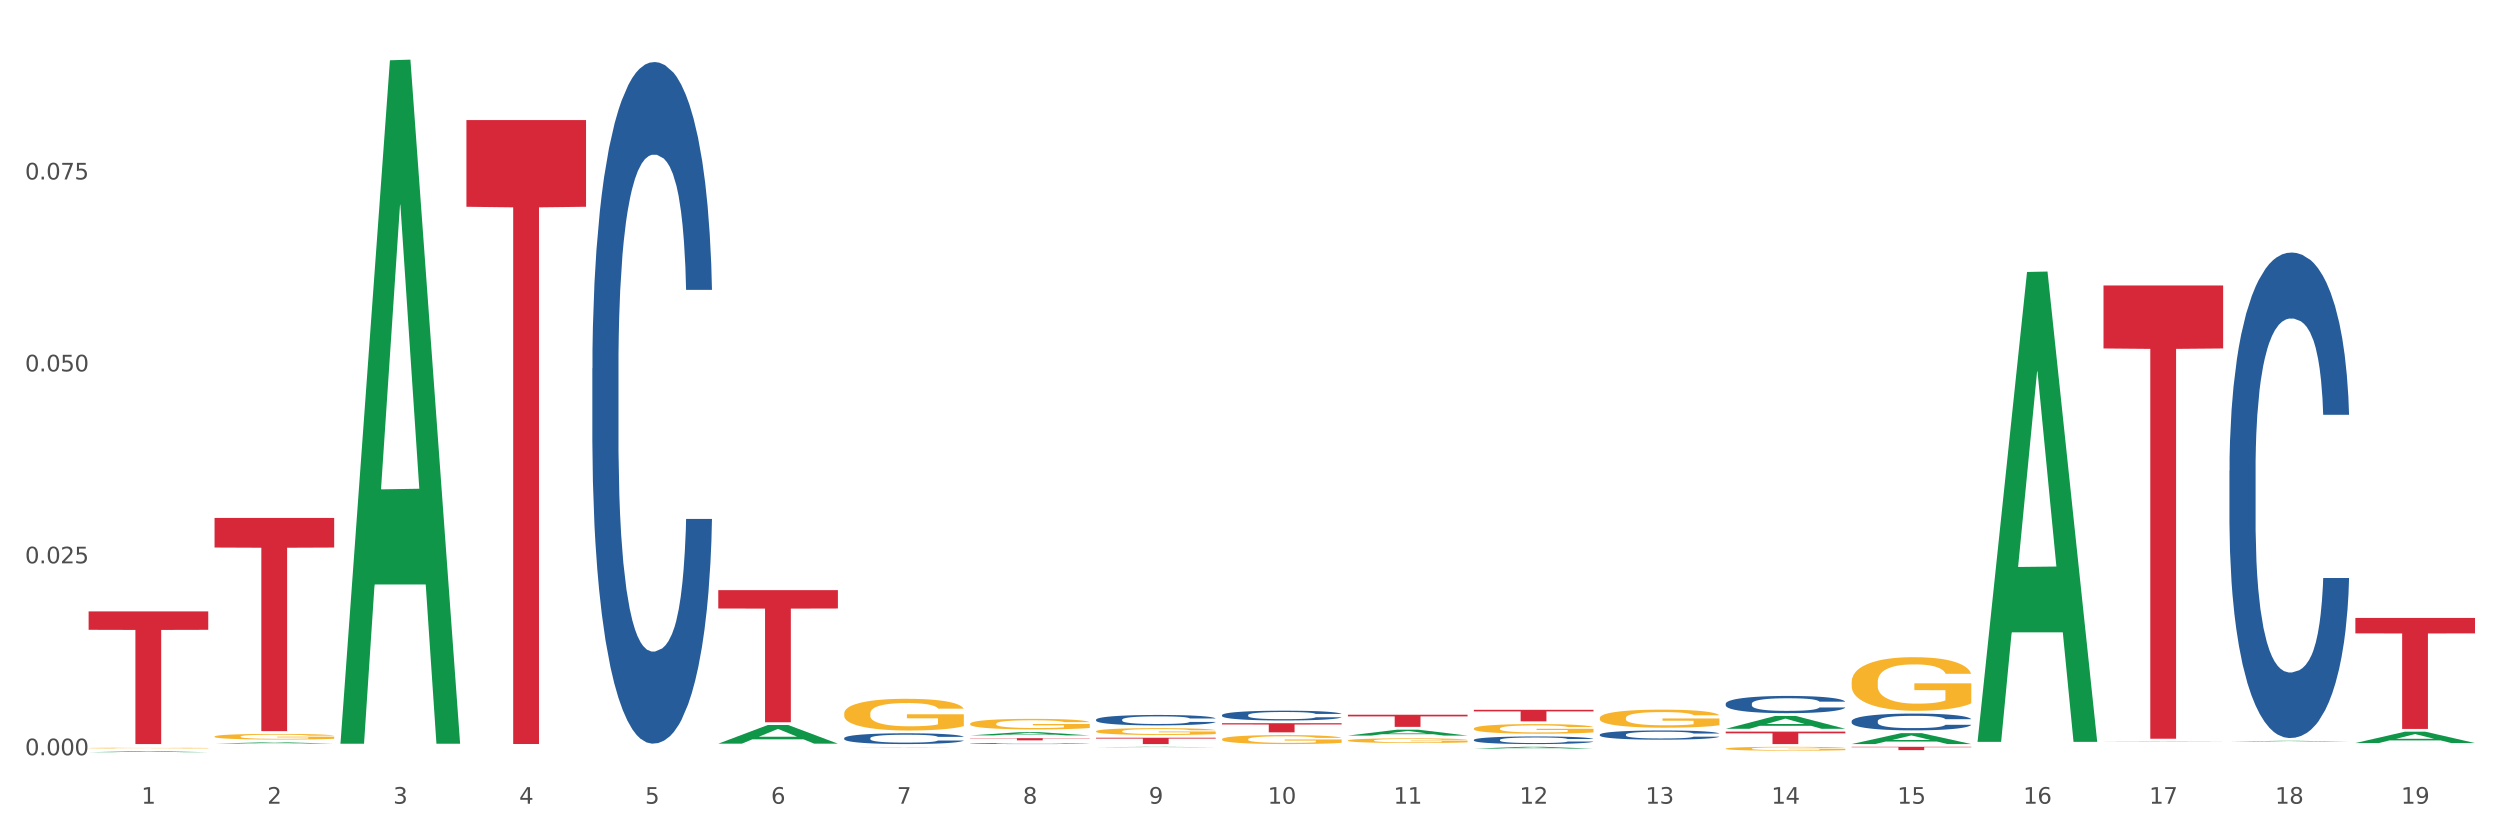 <?xml version="1.0" encoding="utf-8" standalone="no"?>
<!DOCTYPE svg PUBLIC "-//W3C//DTD SVG 1.1//EN"
  "http://www.w3.org/Graphics/SVG/1.1/DTD/svg11.dtd">
<svg xmlns:xlink="http://www.w3.org/1999/xlink" width="1080pt" height="360pt" viewBox="0 0 1080 360" xmlns="http://www.w3.org/2000/svg" version="1.1">
 <rect x="0" y="0" width="1080" height="360" fill="#333333" stroke="none"/>
 <defs>
  <style type="text/css">*{stroke-linejoin: round; stroke-linecap: butt}</style>
 </defs>
 <g id="figure_1">
  <g id="patch_1">
   <path d="M 0 360 
L 1080 360 
L 1080 0 
L 0 0 
z
" style="fill: #ffffff; stroke: #ffffff; stroke-linejoin: miter"/>
  </g>
  <g id="axes_1">
   <g id="matplotlib.axis_1">
    <g id="xtick_1">
     <g id="text_1">
      <!-- 1 -->
      <g style="fill: #4d4d4d" transform="translate(61.07 347.204) scale(0.096 -0.096)">
       <defs>
        <path id="DejaVuSans-31" d="M 794 531 
L 1825 531 
L 1825 4091 
L 703 3866 
L 703 4441 
L 1819 4666 
L 2450 4666 
L 2450 531 
L 3481 531 
L 3481 0 
L 794 0 
L 794 531 
z
" transform="scale(0.016)"/>
       </defs>
       <use xlink:href="#DejaVuSans-31"/>
      </g>
     </g>
    </g>
    <g id="xtick_2">
     <g id="text_2">
      <!-- 2 -->
      <g style="fill: #4d4d4d" transform="translate(115.472 347.204) scale(0.096 -0.096)">
       <defs>
        <path id="DejaVuSans-32" d="M 1228 531 
L 3431 531 
L 3431 0 
L 469 0 
L 469 531 
Q 828 903 1448 1529 
Q 2069 2156 2228 2338 
Q 2531 2678 2651 2914 
Q 2772 3150 2772 3378 
Q 2772 3750 2511 3984 
Q 2250 4219 1831 4219 
Q 1534 4219 1204 4116 
Q 875 4013 500 3803 
L 500 4441 
Q 881 4594 1212 4672 
Q 1544 4750 1819 4750 
Q 2544 4750 2975 4387 
Q 3406 4025 3406 3419 
Q 3406 3131 3298 2873 
Q 3191 2616 2906 2266 
Q 2828 2175 2409 1742 
Q 1991 1309 1228 531 
z
" transform="scale(0.016)"/>
       </defs>
       <use xlink:href="#DejaVuSans-32"/>
      </g>
     </g>
    </g>
    <g id="xtick_3">
     <g id="text_3">
      <!-- 3 -->
      <g style="fill: #4d4d4d" transform="translate(169.874 347.204) scale(0.096 -0.096)">
       <defs>
        <path id="DejaVuSans-33" d="M 2597 2516 
Q 3050 2419 3304 2112 
Q 3559 1806 3559 1356 
Q 3559 666 3084 287 
Q 2609 -91 1734 -91 
Q 1441 -91 1130 -33 
Q 819 25 488 141 
L 488 750 
Q 750 597 1062 519 
Q 1375 441 1716 441 
Q 2309 441 2620 675 
Q 2931 909 2931 1356 
Q 2931 1769 2642 2001 
Q 2353 2234 1838 2234 
L 1294 2234 
L 1294 2753 
L 1863 2753 
Q 2328 2753 2575 2939 
Q 2822 3125 2822 3475 
Q 2822 3834 2567 4026 
Q 2313 4219 1838 4219 
Q 1578 4219 1281 4162 
Q 984 4106 628 3988 
L 628 4550 
Q 988 4650 1302 4700 
Q 1616 4750 1894 4750 
Q 2613 4750 3031 4423 
Q 3450 4097 3450 3541 
Q 3450 3153 3228 2886 
Q 3006 2619 2597 2516 
z
" transform="scale(0.016)"/>
       </defs>
       <use xlink:href="#DejaVuSans-33"/>
      </g>
     </g>
    </g>
    <g id="xtick_4">
     <g id="text_4">
      <!-- 4 -->
      <g style="fill: #4d4d4d" transform="translate(224.276 347.204) scale(0.096 -0.096)">
       <defs>
        <path id="DejaVuSans-34" d="M 2419 4116 
L 825 1625 
L 2419 1625 
L 2419 4116 
z
M 2253 4666 
L 3047 4666 
L 3047 1625 
L 3713 1625 
L 3713 1100 
L 3047 1100 
L 3047 0 
L 2419 0 
L 2419 1100 
L 313 1100 
L 313 1709 
L 2253 4666 
z
" transform="scale(0.016)"/>
       </defs>
       <use xlink:href="#DejaVuSans-34"/>
      </g>
     </g>
    </g>
    <g id="xtick_5">
     <g id="text_5">
      <!-- 5 -->
      <g style="fill: #4d4d4d" transform="translate(278.678 347.204) scale(0.096 -0.096)">
       <defs>
        <path id="DejaVuSans-35" d="M 691 4666 
L 3169 4666 
L 3169 4134 
L 1269 4134 
L 1269 2991 
Q 1406 3038 1543 3061 
Q 1681 3084 1819 3084 
Q 2600 3084 3056 2656 
Q 3513 2228 3513 1497 
Q 3513 744 3044 326 
Q 2575 -91 1722 -91 
Q 1428 -91 1123 -41 
Q 819 9 494 109 
L 494 744 
Q 775 591 1075 516 
Q 1375 441 1709 441 
Q 2250 441 2565 725 
Q 2881 1009 2881 1497 
Q 2881 1984 2565 2268 
Q 2250 2553 1709 2553 
Q 1456 2553 1204 2497 
Q 953 2441 691 2322 
L 691 4666 
z
" transform="scale(0.016)"/>
       </defs>
       <use xlink:href="#DejaVuSans-35"/>
      </g>
     </g>
    </g>
    <g id="xtick_6">
     <g id="text_6">
      <!-- 6 -->
      <g style="fill: #4d4d4d" transform="translate(333.08 347.204) scale(0.096 -0.096)">
       <defs>
        <path id="DejaVuSans-36" d="M 2113 2584 
Q 1688 2584 1439 2293 
Q 1191 2003 1191 1497 
Q 1191 994 1439 701 
Q 1688 409 2113 409 
Q 2538 409 2786 701 
Q 3034 994 3034 1497 
Q 3034 2003 2786 2293 
Q 2538 2584 2113 2584 
z
M 3366 4563 
L 3366 3988 
Q 3128 4100 2886 4159 
Q 2644 4219 2406 4219 
Q 1781 4219 1451 3797 
Q 1122 3375 1075 2522 
Q 1259 2794 1537 2939 
Q 1816 3084 2150 3084 
Q 2853 3084 3261 2657 
Q 3669 2231 3669 1497 
Q 3669 778 3244 343 
Q 2819 -91 2113 -91 
Q 1303 -91 875 529 
Q 447 1150 447 2328 
Q 447 3434 972 4092 
Q 1497 4750 2381 4750 
Q 2619 4750 2861 4703 
Q 3103 4656 3366 4563 
z
" transform="scale(0.016)"/>
       </defs>
       <use xlink:href="#DejaVuSans-36"/>
      </g>
     </g>
    </g>
    <g id="xtick_7">
     <g id="text_7">
      <!-- 7 -->
      <g style="fill: #4d4d4d" transform="translate(387.482 347.204) scale(0.096 -0.096)">
       <defs>
        <path id="DejaVuSans-37" d="M 525 4666 
L 3525 4666 
L 3525 4397 
L 1831 0 
L 1172 0 
L 2766 4134 
L 525 4134 
L 525 4666 
z
" transform="scale(0.016)"/>
       </defs>
       <use xlink:href="#DejaVuSans-37"/>
      </g>
     </g>
    </g>
    <g id="xtick_8">
     <g id="text_8">
      <!-- 8 -->
      <g style="fill: #4d4d4d" transform="translate(441.884 347.204) scale(0.096 -0.096)">
       <defs>
        <path id="DejaVuSans-38" d="M 2034 2216 
Q 1584 2216 1326 1975 
Q 1069 1734 1069 1313 
Q 1069 891 1326 650 
Q 1584 409 2034 409 
Q 2484 409 2743 651 
Q 3003 894 3003 1313 
Q 3003 1734 2745 1975 
Q 2488 2216 2034 2216 
z
M 1403 2484 
Q 997 2584 770 2862 
Q 544 3141 544 3541 
Q 544 4100 942 4425 
Q 1341 4750 2034 4750 
Q 2731 4750 3128 4425 
Q 3525 4100 3525 3541 
Q 3525 3141 3298 2862 
Q 3072 2584 2669 2484 
Q 3125 2378 3379 2068 
Q 3634 1759 3634 1313 
Q 3634 634 3220 271 
Q 2806 -91 2034 -91 
Q 1263 -91 848 271 
Q 434 634 434 1313 
Q 434 1759 690 2068 
Q 947 2378 1403 2484 
z
M 1172 3481 
Q 1172 3119 1398 2916 
Q 1625 2713 2034 2713 
Q 2441 2713 2670 2916 
Q 2900 3119 2900 3481 
Q 2900 3844 2670 4047 
Q 2441 4250 2034 4250 
Q 1625 4250 1398 4047 
Q 1172 3844 1172 3481 
z
" transform="scale(0.016)"/>
       </defs>
       <use xlink:href="#DejaVuSans-38"/>
      </g>
     </g>
    </g>
    <g id="xtick_9">
     <g id="text_9">
      <!-- 9 -->
      <g style="fill: #4d4d4d" transform="translate(496.286 347.204) scale(0.096 -0.096)">
       <defs>
        <path id="DejaVuSans-39" d="M 703 97 
L 703 672 
Q 941 559 1184 500 
Q 1428 441 1663 441 
Q 2288 441 2617 861 
Q 2947 1281 2994 2138 
Q 2813 1869 2534 1725 
Q 2256 1581 1919 1581 
Q 1219 1581 811 2004 
Q 403 2428 403 3163 
Q 403 3881 828 4315 
Q 1253 4750 1959 4750 
Q 2769 4750 3195 4129 
Q 3622 3509 3622 2328 
Q 3622 1225 3098 567 
Q 2575 -91 1691 -91 
Q 1453 -91 1209 -44 
Q 966 3 703 97 
z
M 1959 2075 
Q 2384 2075 2632 2365 
Q 2881 2656 2881 3163 
Q 2881 3666 2632 3958 
Q 2384 4250 1959 4250 
Q 1534 4250 1286 3958 
Q 1038 3666 1038 3163 
Q 1038 2656 1286 2365 
Q 1534 2075 1959 2075 
z
" transform="scale(0.016)"/>
       </defs>
       <use xlink:href="#DejaVuSans-39"/>
      </g>
     </g>
    </g>
    <g id="xtick_10">
     <g id="text_10">
      <!-- 10 -->
      <g style="fill: #4d4d4d" transform="translate(547.634 347.204) scale(0.096 -0.096)">
       <defs>
        <path id="DejaVuSans-30" d="M 2034 4250 
Q 1547 4250 1301 3770 
Q 1056 3291 1056 2328 
Q 1056 1369 1301 889 
Q 1547 409 2034 409 
Q 2525 409 2770 889 
Q 3016 1369 3016 2328 
Q 3016 3291 2770 3770 
Q 2525 4250 2034 4250 
z
M 2034 4750 
Q 2819 4750 3233 4129 
Q 3647 3509 3647 2328 
Q 3647 1150 3233 529 
Q 2819 -91 2034 -91 
Q 1250 -91 836 529 
Q 422 1150 422 2328 
Q 422 3509 836 4129 
Q 1250 4750 2034 4750 
z
" transform="scale(0.016)"/>
       </defs>
       <use xlink:href="#DejaVuSans-31"/>
       <use xlink:href="#DejaVuSans-30" transform="translate(63.623 0)"/>
      </g>
     </g>
    </g>
    <g id="xtick_11">
     <g id="text_11">
      <!-- 11 -->
      <g style="fill: #4d4d4d" transform="translate(602.035 347.204) scale(0.096 -0.096)">
       <use xlink:href="#DejaVuSans-31"/>
       <use xlink:href="#DejaVuSans-31" transform="translate(63.623 0)"/>
      </g>
     </g>
    </g>
    <g id="xtick_12">
     <g id="text_12">
      <!-- 12 -->
      <g style="fill: #4d4d4d" transform="translate(656.437 347.204) scale(0.096 -0.096)">
       <use xlink:href="#DejaVuSans-31"/>
       <use xlink:href="#DejaVuSans-32" transform="translate(63.623 0)"/>
      </g>
     </g>
    </g>
    <g id="xtick_13">
     <g id="text_13">
      <!-- 13 -->
      <g style="fill: #4d4d4d" transform="translate(710.839 347.204) scale(0.096 -0.096)">
       <use xlink:href="#DejaVuSans-31"/>
       <use xlink:href="#DejaVuSans-33" transform="translate(63.623 0)"/>
      </g>
     </g>
    </g>
    <g id="xtick_14">
     <g id="text_14">
      <!-- 14 -->
      <g style="fill: #4d4d4d" transform="translate(765.241 347.204) scale(0.096 -0.096)">
       <use xlink:href="#DejaVuSans-31"/>
       <use xlink:href="#DejaVuSans-34" transform="translate(63.623 0)"/>
      </g>
     </g>
    </g>
    <g id="xtick_15">
     <g id="text_15">
      <!-- 15 -->
      <g style="fill: #4d4d4d" transform="translate(819.643 347.204) scale(0.096 -0.096)">
       <use xlink:href="#DejaVuSans-31"/>
       <use xlink:href="#DejaVuSans-35" transform="translate(63.623 0)"/>
      </g>
     </g>
    </g>
    <g id="xtick_16">
     <g id="text_16">
      <!-- 16 -->
      <g style="fill: #4d4d4d" transform="translate(874.045 347.204) scale(0.096 -0.096)">
       <use xlink:href="#DejaVuSans-31"/>
       <use xlink:href="#DejaVuSans-36" transform="translate(63.623 0)"/>
      </g>
     </g>
    </g>
    <g id="xtick_17">
     <g id="text_17">
      <!-- 17 -->
      <g style="fill: #4d4d4d" transform="translate(928.447 347.204) scale(0.096 -0.096)">
       <use xlink:href="#DejaVuSans-31"/>
       <use xlink:href="#DejaVuSans-37" transform="translate(63.623 0)"/>
      </g>
     </g>
    </g>
    <g id="xtick_18">
     <g id="text_18">
      <!-- 18 -->
      <g style="fill: #4d4d4d" transform="translate(982.849 347.204) scale(0.096 -0.096)">
       <use xlink:href="#DejaVuSans-31"/>
       <use xlink:href="#DejaVuSans-38" transform="translate(63.623 0)"/>
      </g>
     </g>
    </g>
    <g id="xtick_19">
     <g id="text_19">
      <!-- 19 -->
      <g style="fill: #4d4d4d" transform="translate(1037.251 347.204) scale(0.096 -0.096)">
       <use xlink:href="#DejaVuSans-31"/>
       <use xlink:href="#DejaVuSans-39" transform="translate(63.623 0)"/>
      </g>
     </g>
    </g>
    <g id="xtick_20"/>
    <g id="xtick_21"/>
    <g id="xtick_22"/>
    <g id="xtick_23"/>
    <g id="xtick_24"/>
    <g id="xtick_25"/>
    <g id="xtick_26"/>
    <g id="xtick_27"/>
    <g id="xtick_28"/>
    <g id="xtick_29"/>
    <g id="xtick_30"/>
    <g id="xtick_31"/>
    <g id="xtick_32"/>
    <g id="xtick_33"/>
    <g id="xtick_34"/>
    <g id="xtick_35"/>
    <g id="xtick_36"/>
    <g id="xtick_37"/>
   </g>
   <g id="matplotlib.axis_2">
    <g id="ytick_1">
     <g id="text_20">
      <!-- 0.000 -->
      <g style="fill: #4d4d4d" transform="translate(10.8 326.27) scale(0.096 -0.096)">
       <defs>
        <path id="DejaVuSans-2e" d="M 684 794 
L 1344 794 
L 1344 0 
L 684 0 
L 684 794 
z
" transform="scale(0.016)"/>
       </defs>
       <use xlink:href="#DejaVuSans-30"/>
       <use xlink:href="#DejaVuSans-2e" transform="translate(63.623 0)"/>
       <use xlink:href="#DejaVuSans-30" transform="translate(95.41 0)"/>
       <use xlink:href="#DejaVuSans-30" transform="translate(159.033 0)"/>
       <use xlink:href="#DejaVuSans-30" transform="translate(222.656 0)"/>
      </g>
     </g>
    </g>
    <g id="ytick_2">
     <g id="text_21">
      <!-- 0.025 -->
      <g style="fill: #4d4d4d" transform="translate(10.8 243.36) scale(0.096 -0.096)">
       <use xlink:href="#DejaVuSans-30"/>
       <use xlink:href="#DejaVuSans-2e" transform="translate(63.623 0)"/>
       <use xlink:href="#DejaVuSans-30" transform="translate(95.41 0)"/>
       <use xlink:href="#DejaVuSans-32" transform="translate(159.033 0)"/>
       <use xlink:href="#DejaVuSans-35" transform="translate(222.656 0)"/>
      </g>
     </g>
    </g>
    <g id="ytick_3">
     <g id="text_22">
      <!-- 0.050 -->
      <g style="fill: #4d4d4d" transform="translate(10.8 160.449) scale(0.096 -0.096)">
       <use xlink:href="#DejaVuSans-30"/>
       <use xlink:href="#DejaVuSans-2e" transform="translate(63.623 0)"/>
       <use xlink:href="#DejaVuSans-30" transform="translate(95.41 0)"/>
       <use xlink:href="#DejaVuSans-35" transform="translate(159.033 0)"/>
       <use xlink:href="#DejaVuSans-30" transform="translate(222.656 0)"/>
      </g>
     </g>
    </g>
    <g id="ytick_4">
     <g id="text_23">
      <!-- 0.075 -->
      <g style="fill: #4d4d4d" transform="translate(10.8 77.539) scale(0.096 -0.096)">
       <use xlink:href="#DejaVuSans-30"/>
       <use xlink:href="#DejaVuSans-2e" transform="translate(63.623 0)"/>
       <use xlink:href="#DejaVuSans-30" transform="translate(95.41 0)"/>
       <use xlink:href="#DejaVuSans-37" transform="translate(159.033 0)"/>
       <use xlink:href="#DejaVuSans-35" transform="translate(222.656 0)"/>
      </g>
     </g>
    </g>
    <g id="ytick_5"/>
    <g id="ytick_6"/>
    <g id="ytick_7"/>
    <g id="ytick_8"/>
   </g>
   <g id="PolyCollection_1">
    <path d="M 38.283 324.949 
L 38.336 324.948 
L 59.648 324.53 
L 68.493 324.53 
L 89.965 324.95 
L 79.735 324.95 
L 75.1 324.852 
L 53.095 324.852 
L 52.935 324.853 
L 48.46 324.95 
L 38.283 324.95 
L 38.283 324.949 
L 55.865 324.793 
L 72.329 324.793 
L 64.177 324.619 
L 64.071 324.619 
L 63.964 324.62 
L 55.812 324.793 
L 55.865 324.793 
L 38.283 324.949 
z
" clip-path="url(#p8528c1ed5e)" style="fill: #109648"/>
    <path d="M 92.685 223.737 
L 144.367 223.737 
L 144.367 236.539 
L 124.037 236.625 
L 124.037 315.86 
L 112.892 315.86 
L 112.892 236.625 
L 92.685 236.539 
L 92.685 223.823 
L 92.685 223.737 
z
" clip-path="url(#p8528c1ed5e)" style="fill: #d62839"/>
    <path d="M 38.283 264.111 
L 89.965 264.111 
L 89.965 272.077 
L 69.635 272.131 
L 69.635 321.436 
L 58.49 321.436 
L 58.49 272.131 
L 38.283 272.077 
L 38.283 264.165 
L 38.283 264.111 
z
" clip-path="url(#p8528c1ed5e)" style="fill: #d62839"/>
    <path d="M 255.891 159.106 
L 255.952 158.837 
L 255.952 151.307 
L 256.135 141.088 
L 256.807 122.263 
L 257.662 108.01 
L 259.129 91.336 
L 259.923 84.344 
L 260.961 76.546 
L 263.099 63.906 
L 265.543 53.149 
L 267.253 47.233 
L 268.536 43.468 
L 271.408 36.745 
L 273.057 33.786 
L 274.768 31.366 
L 276.234 29.753 
L 278.677 27.87 
L 280.632 27.063 
L 282.892 26.794 
L 284.786 27.063 
L 287.291 28.139 
L 290.956 31.366 
L 292.361 33.249 
L 294.255 36.476 
L 296.21 40.778 
L 297.798 45.081 
L 299.631 51.267 
L 301.525 59.334 
L 303.357 69.553 
L 304.64 78.966 
L 305.679 88.916 
L 306.595 101.018 
L 307.267 114.195 
L 307.573 125.221 
L 296.393 125.221 
L 296.088 115.271 
L 295.477 104.514 
L 294.866 97.253 
L 294.194 91.336 
L 293.156 84.613 
L 292.239 80.31 
L 290.712 75.201 
L 289.307 71.974 
L 288.146 70.091 
L 286.741 68.478 
L 283.748 66.864 
L 281.61 66.864 
L 280.266 67.402 
L 278.616 68.747 
L 277.211 70.629 
L 275.562 73.856 
L 274.279 77.352 
L 272.996 81.924 
L 272.263 85.151 
L 271.163 91.067 
L 270.43 95.908 
L 269.453 104.245 
L 268.903 110.161 
L 267.925 125.49 
L 267.498 136.785 
L 267.315 144.584 
L 267.192 153.189 
L 267.192 195.142 
L 267.559 213.966 
L 267.864 222.034 
L 268.353 231.178 
L 269.269 243.01 
L 270.613 254.574 
L 272.018 262.911 
L 273.179 268.02 
L 274.279 271.785 
L 275.378 274.743 
L 276.722 277.433 
L 277.822 279.046 
L 279.471 280.66 
L 281.426 281.467 
L 282.954 281.467 
L 286.069 280.122 
L 287.474 278.777 
L 288.818 276.895 
L 290.284 273.937 
L 291.445 270.71 
L 292.117 268.289 
L 293.217 263.18 
L 294.072 257.801 
L 294.805 251.616 
L 295.294 246.237 
L 295.843 238.17 
L 296.271 229.026 
L 296.393 224.185 
L 307.573 224.185 
L 307.328 233.867 
L 306.901 243.279 
L 306.045 255.919 
L 305.373 263.18 
L 304.335 272.054 
L 303.235 279.584 
L 301.708 287.921 
L 300.303 294.106 
L 298.837 299.485 
L 297.249 304.325 
L 294.377 311.048 
L 293.339 312.931 
L 291.14 316.158 
L 289.429 318.04 
L 286.924 319.923 
L 284.359 320.999 
L 281.671 321.267 
L 279.288 320.73 
L 276.661 319.116 
L 275.012 317.503 
L 273.179 315.082 
L 271.041 311.317 
L 269.025 306.746 
L 267.131 301.367 
L 265.36 295.182 
L 263.71 288.19 
L 261.572 276.626 
L 259.984 265.331 
L 258.823 254.843 
L 258.029 245.968 
L 257.235 234.674 
L 256.807 226.875 
L 256.135 208.05 
L 255.891 190.57 
L 255.891 159.106 
z
" clip-path="url(#p8528c1ed5e)" style="fill: #255c99"/>
    <path d="M 92.685 318.177 
L 92.746 318.174 
L 92.746 318.094 
L 92.868 318.025 
L 93.478 317.857 
L 94.393 317.719 
L 95.065 317.645 
L 95.736 317.585 
L 96.529 317.525 
L 97.505 317.462 
L 99.275 317.371 
L 100.373 317.324 
L 101.716 317.275 
L 104.156 317.203 
L 105.926 317.163 
L 107.756 317.13 
L 110.746 317.089 
L 112.699 317.072 
L 114.773 317.058 
L 117.275 317.049 
L 119.167 317.047 
L 123.316 317.054 
L 126.855 317.074 
L 128.563 317.089 
L 130.76 317.116 
L 131.919 317.134 
L 133.811 317.17 
L 135.763 317.217 
L 137.106 317.257 
L 139.119 317.333 
L 140.645 317.409 
L 142.048 317.502 
L 142.78 317.567 
L 143.33 317.627 
L 143.818 317.697 
L 144.306 317.806 
L 133.323 317.806 
L 132.896 317.728 
L 132.224 317.654 
L 131.248 317.583 
L 130.394 317.538 
L 128.929 317.482 
L 127.587 317.447 
L 126.184 317.42 
L 124.475 317.397 
L 123.133 317.386 
L 121.241 317.377 
L 117.519 317.38 
L 115.017 317.397 
L 113.309 317.42 
L 112.211 317.44 
L 111.234 317.462 
L 110.136 317.493 
L 108.855 317.54 
L 107.939 317.583 
L 107.024 317.636 
L 106.292 317.69 
L 105.621 317.752 
L 105.072 317.819 
L 104.644 317.889 
L 104.278 317.973 
L 103.973 318.114 
L 103.973 318.42 
L 104.095 318.489 
L 104.4 318.581 
L 104.766 318.65 
L 105.377 318.732 
L 105.926 318.788 
L 106.963 318.869 
L 108.122 318.936 
L 109.038 318.978 
L 109.953 319.014 
L 111.539 319.063 
L 113.309 319.103 
L 114.834 319.128 
L 116.909 319.15 
L 118.312 319.159 
L 119.533 319.163 
L 122.523 319.163 
L 124.658 319.157 
L 127.038 319.141 
L 128.868 319.121 
L 130.394 319.096 
L 132.102 319.056 
L 133.201 319.018 
L 133.201 318.552 
L 119.777 318.549 
L 119.777 318.239 
L 144.367 318.239 
L 144.367 319.15 
L 143.33 319.197 
L 142.17 319.239 
L 140.95 319.277 
L 139.119 319.324 
L 136.923 319.369 
L 134.97 319.4 
L 132.896 319.427 
L 130.455 319.451 
L 127.282 319.474 
L 125.329 319.483 
L 122.889 319.489 
L 120.021 319.492 
L 117.519 319.487 
L 115.078 319.476 
L 112.516 319.456 
L 110.014 319.427 
L 108.122 319.398 
L 106.231 319.362 
L 104.217 319.315 
L 102.631 319.27 
L 101.41 319.23 
L 100.068 319.179 
L 98.604 319.112 
L 97.505 319.052 
L 96.529 318.989 
L 95.492 318.909 
L 94.76 318.84 
L 94.027 318.753 
L 93.6 318.688 
L 93.112 318.587 
L 92.746 318.447 
L 92.685 318.177 
z
" clip-path="url(#p8528c1ed5e)" style="fill: #f7b32b"/>
    <path d="M 364.695 308.215 
L 364.756 308.202 
L 364.756 307.752 
L 364.878 307.364 
L 365.488 306.426 
L 366.403 305.65 
L 367.074 305.237 
L 367.746 304.899 
L 368.539 304.561 
L 369.515 304.211 
L 371.285 303.698 
L 372.383 303.435 
L 373.725 303.16 
L 376.166 302.759 
L 377.936 302.534 
L 379.766 302.346 
L 382.756 302.121 
L 384.708 302.021 
L 386.783 301.946 
L 389.285 301.896 
L 391.176 301.883 
L 395.326 301.921 
L 398.865 302.034 
L 400.573 302.121 
L 402.77 302.271 
L 403.929 302.371 
L 405.821 302.572 
L 407.773 302.834 
L 409.115 303.06 
L 411.129 303.485 
L 412.654 303.91 
L 414.058 304.436 
L 414.79 304.799 
L 415.339 305.137 
L 415.827 305.525 
L 416.316 306.138 
L 405.332 306.138 
L 404.905 305.7 
L 404.234 305.287 
L 403.258 304.886 
L 402.404 304.636 
L 400.939 304.323 
L 399.597 304.123 
L 398.193 303.973 
L 396.485 303.848 
L 395.142 303.785 
L 393.251 303.735 
L 389.529 303.748 
L 387.027 303.848 
L 385.319 303.973 
L 384.22 304.086 
L 383.244 304.211 
L 382.146 304.386 
L 380.864 304.649 
L 379.949 304.886 
L 379.034 305.187 
L 378.302 305.487 
L 377.63 305.837 
L 377.081 306.213 
L 376.654 306.601 
L 376.288 307.076 
L 375.983 307.865 
L 375.983 309.579 
L 376.105 309.967 
L 376.41 310.48 
L 376.776 310.868 
L 377.386 311.331 
L 377.936 311.643 
L 378.973 312.094 
L 380.132 312.469 
L 381.047 312.707 
L 381.963 312.907 
L 383.549 313.182 
L 385.319 313.408 
L 386.844 313.545 
L 388.919 313.67 
L 390.322 313.721 
L 391.542 313.746 
L 394.532 313.746 
L 396.668 313.708 
L 399.048 313.62 
L 400.878 313.508 
L 402.404 313.37 
L 404.112 313.145 
L 405.21 312.932 
L 405.21 310.317 
L 391.787 310.305 
L 391.787 308.565 
L 416.377 308.565 
L 416.377 313.67 
L 415.339 313.933 
L 414.18 314.171 
L 412.96 314.384 
L 411.129 314.646 
L 408.932 314.897 
L 406.98 315.072 
L 404.905 315.222 
L 402.465 315.36 
L 399.292 315.485 
L 397.339 315.535 
L 394.898 315.572 
L 392.031 315.585 
L 389.529 315.56 
L 387.088 315.497 
L 384.525 315.385 
L 382.024 315.222 
L 380.132 315.059 
L 378.241 314.859 
L 376.227 314.596 
L 374.641 314.346 
L 373.42 314.121 
L 372.078 313.833 
L 370.613 313.458 
L 369.515 313.12 
L 368.539 312.77 
L 367.502 312.319 
L 366.769 311.931 
L 366.037 311.443 
L 365.61 311.08 
L 365.122 310.517 
L 364.756 309.729 
L 364.695 308.215 
z
" clip-path="url(#p8528c1ed5e)" style="fill: #f7b32b"/>
    <path d="M 473.499 315.919 
L 473.56 315.916 
L 473.56 315.819 
L 473.682 315.736 
L 474.292 315.534 
L 475.207 315.367 
L 475.878 315.278 
L 476.549 315.205 
L 477.343 315.133 
L 478.319 315.057 
L 480.089 314.947 
L 481.187 314.891 
L 482.529 314.831 
L 484.97 314.745 
L 486.739 314.697 
L 488.57 314.656 
L 491.56 314.608 
L 493.512 314.587 
L 495.587 314.57 
L 498.089 314.56 
L 499.98 314.557 
L 504.129 314.565 
L 507.668 314.589 
L 509.377 314.608 
L 511.574 314.64 
L 512.733 314.662 
L 514.624 314.705 
L 516.577 314.761 
L 517.919 314.81 
L 519.933 314.901 
L 521.458 314.993 
L 522.862 315.106 
L 523.594 315.184 
L 524.143 315.257 
L 524.631 315.34 
L 525.119 315.472 
L 514.136 315.472 
L 513.709 315.378 
L 513.038 315.289 
L 512.062 315.203 
L 511.207 315.149 
L 509.743 315.082 
L 508.401 315.039 
L 506.997 315.006 
L 505.289 314.979 
L 503.946 314.966 
L 502.055 314.955 
L 498.333 314.958 
L 495.831 314.979 
L 494.123 315.006 
L 493.024 315.031 
L 492.048 315.057 
L 490.95 315.095 
L 489.668 315.152 
L 488.753 315.203 
L 487.838 315.267 
L 487.106 315.332 
L 486.434 315.407 
L 485.885 315.488 
L 485.458 315.571 
L 485.092 315.674 
L 484.787 315.843 
L 484.787 316.212 
L 484.909 316.295 
L 485.214 316.406 
L 485.58 316.489 
L 486.19 316.589 
L 486.739 316.656 
L 487.777 316.753 
L 488.936 316.834 
L 489.851 316.885 
L 490.767 316.928 
L 492.353 316.987 
L 494.123 317.035 
L 495.648 317.065 
L 497.723 317.092 
L 499.126 317.103 
L 500.346 317.108 
L 503.336 317.108 
L 505.472 317.1 
L 507.851 317.081 
L 509.682 317.057 
L 511.207 317.027 
L 512.916 316.979 
L 514.014 316.933 
L 514.014 316.371 
L 500.59 316.368 
L 500.59 315.994 
L 525.18 315.994 
L 525.18 317.092 
L 524.143 317.148 
L 522.984 317.2 
L 521.763 317.245 
L 519.933 317.302 
L 517.736 317.356 
L 515.784 317.393 
L 513.709 317.426 
L 511.268 317.455 
L 508.096 317.482 
L 506.143 317.493 
L 503.702 317.501 
L 500.834 317.504 
L 498.333 317.498 
L 495.892 317.485 
L 493.329 317.461 
L 490.828 317.426 
L 488.936 317.391 
L 487.045 317.348 
L 485.031 317.291 
L 483.444 317.237 
L 482.224 317.189 
L 480.882 317.127 
L 479.417 317.046 
L 478.319 316.974 
L 477.343 316.898 
L 476.305 316.801 
L 475.573 316.718 
L 474.841 316.613 
L 474.414 316.535 
L 473.926 316.414 
L 473.56 316.244 
L 473.499 315.919 
z
" clip-path="url(#p8528c1ed5e)" style="fill: #f7b32b"/>
    <path d="M 527.901 319.349 
L 527.962 319.345 
L 527.962 319.217 
L 528.084 319.108 
L 528.694 318.842 
L 529.609 318.622 
L 530.28 318.505 
L 530.951 318.409 
L 531.745 318.314 
L 532.721 318.215 
L 534.49 318.069 
L 535.589 317.995 
L 536.931 317.917 
L 539.372 317.804 
L 541.141 317.74 
L 542.972 317.687 
L 545.962 317.623 
L 547.914 317.594 
L 549.989 317.573 
L 552.491 317.559 
L 554.382 317.555 
L 558.531 317.566 
L 562.07 317.598 
L 563.779 317.623 
L 565.976 317.665 
L 567.135 317.694 
L 569.026 317.75 
L 570.979 317.825 
L 572.321 317.889 
L 574.335 318.009 
L 575.86 318.13 
L 577.264 318.278 
L 577.996 318.381 
L 578.545 318.477 
L 579.033 318.587 
L 579.521 318.76 
L 568.538 318.76 
L 568.111 318.636 
L 567.44 318.519 
L 566.464 318.406 
L 565.609 318.335 
L 564.145 318.246 
L 562.803 318.19 
L 561.399 318.147 
L 559.691 318.112 
L 558.348 318.094 
L 556.457 318.08 
L 552.735 318.083 
L 550.233 318.112 
L 548.524 318.147 
L 547.426 318.179 
L 546.45 318.215 
L 545.352 318.264 
L 544.07 318.339 
L 543.155 318.406 
L 542.24 318.491 
L 541.507 318.576 
L 540.836 318.675 
L 540.287 318.782 
L 539.86 318.891 
L 539.494 319.026 
L 539.189 319.249 
L 539.189 319.735 
L 539.311 319.845 
L 539.616 319.99 
L 539.982 320.1 
L 540.592 320.231 
L 541.141 320.32 
L 542.179 320.447 
L 543.338 320.553 
L 544.253 320.621 
L 545.169 320.677 
L 546.755 320.755 
L 548.524 320.819 
L 550.05 320.858 
L 552.125 320.894 
L 553.528 320.908 
L 554.748 320.915 
L 557.738 320.915 
L 559.874 320.904 
L 562.253 320.879 
L 564.084 320.848 
L 565.609 320.809 
L 567.318 320.745 
L 568.416 320.684 
L 568.416 319.944 
L 554.992 319.94 
L 554.992 319.448 
L 579.582 319.448 
L 579.582 320.894 
L 578.545 320.968 
L 577.386 321.035 
L 576.165 321.096 
L 574.335 321.17 
L 572.138 321.241 
L 570.186 321.29 
L 568.111 321.333 
L 565.67 321.372 
L 562.498 321.407 
L 560.545 321.422 
L 558.104 321.432 
L 555.236 321.436 
L 552.735 321.429 
L 550.294 321.411 
L 547.731 321.379 
L 545.23 321.333 
L 543.338 321.287 
L 541.446 321.23 
L 539.433 321.156 
L 537.846 321.085 
L 536.626 321.021 
L 535.284 320.94 
L 533.819 320.833 
L 532.721 320.738 
L 531.745 320.638 
L 530.707 320.511 
L 529.975 320.401 
L 529.243 320.263 
L 528.816 320.16 
L 528.328 320.001 
L 527.962 319.777 
L 527.901 319.349 
z
" clip-path="url(#p8528c1ed5e)" style="fill: #f7b32b"/>
    <path d="M 582.303 319.889 
L 582.364 319.887 
L 582.364 319.821 
L 582.486 319.764 
L 583.096 319.627 
L 584.011 319.513 
L 584.682 319.452 
L 585.353 319.403 
L 586.147 319.353 
L 587.123 319.302 
L 588.892 319.226 
L 589.991 319.188 
L 591.333 319.148 
L 593.774 319.089 
L 595.543 319.056 
L 597.374 319.028 
L 600.364 318.995 
L 602.316 318.981 
L 604.391 318.97 
L 606.893 318.962 
L 608.784 318.96 
L 612.933 318.966 
L 616.472 318.982 
L 618.181 318.995 
L 620.377 319.017 
L 621.537 319.032 
L 623.428 319.061 
L 625.381 319.1 
L 626.723 319.133 
L 628.737 319.195 
L 630.262 319.258 
L 631.666 319.335 
L 632.398 319.388 
L 632.947 319.438 
L 633.435 319.494 
L 633.923 319.584 
L 622.94 319.584 
L 622.513 319.52 
L 621.842 319.46 
L 620.866 319.401 
L 620.011 319.364 
L 618.547 319.318 
L 617.205 319.289 
L 615.801 319.267 
L 614.093 319.248 
L 612.75 319.239 
L 610.859 319.232 
L 607.137 319.234 
L 604.635 319.248 
L 602.926 319.267 
L 601.828 319.283 
L 600.852 319.302 
L 599.754 319.327 
L 598.472 319.366 
L 597.557 319.401 
L 596.642 319.445 
L 595.909 319.489 
L 595.238 319.54 
L 594.689 319.595 
L 594.262 319.652 
L 593.896 319.722 
L 593.591 319.838 
L 593.591 320.089 
L 593.713 320.146 
L 594.018 320.221 
L 594.384 320.278 
L 594.994 320.346 
L 595.543 320.392 
L 596.581 320.458 
L 597.74 320.513 
L 598.655 320.548 
L 599.57 320.577 
L 601.157 320.618 
L 602.926 320.651 
L 604.452 320.671 
L 606.526 320.689 
L 607.93 320.696 
L 609.15 320.7 
L 612.14 320.7 
L 614.276 320.695 
L 616.655 320.682 
L 618.486 320.665 
L 620.011 320.645 
L 621.72 320.612 
L 622.818 320.581 
L 622.818 320.197 
L 609.394 320.195 
L 609.394 319.94 
L 633.984 319.94 
L 633.984 320.689 
L 632.947 320.728 
L 631.788 320.763 
L 630.567 320.794 
L 628.737 320.832 
L 626.54 320.869 
L 624.588 320.895 
L 622.513 320.917 
L 620.072 320.937 
L 616.899 320.955 
L 614.947 320.963 
L 612.506 320.968 
L 609.638 320.97 
L 607.137 320.966 
L 604.696 320.957 
L 602.133 320.941 
L 599.632 320.917 
L 597.74 320.893 
L 595.848 320.863 
L 593.835 320.825 
L 592.248 320.788 
L 591.028 320.755 
L 589.686 320.713 
L 588.221 320.658 
L 587.123 320.608 
L 586.147 320.557 
L 585.109 320.491 
L 584.377 320.434 
L 583.645 320.362 
L 583.218 320.309 
L 582.73 320.227 
L 582.364 320.111 
L 582.303 319.889 
z
" clip-path="url(#p8528c1ed5e)" style="fill: #f7b32b"/>
    <path d="M 636.704 314.729 
L 636.765 314.725 
L 636.765 314.589 
L 636.888 314.471 
L 637.498 314.187 
L 638.413 313.952 
L 639.084 313.827 
L 639.755 313.725 
L 640.549 313.622 
L 641.525 313.516 
L 643.294 313.361 
L 644.393 313.281 
L 645.735 313.198 
L 648.176 313.077 
L 649.945 313.008 
L 651.776 312.952 
L 654.766 312.883 
L 656.718 312.853 
L 658.793 312.83 
L 661.295 312.815 
L 663.186 312.811 
L 667.335 312.823 
L 670.874 312.857 
L 672.583 312.883 
L 674.779 312.929 
L 675.939 312.959 
L 677.83 313.02 
L 679.783 313.099 
L 681.125 313.168 
L 683.139 313.296 
L 684.664 313.425 
L 686.068 313.584 
L 686.8 313.694 
L 687.349 313.797 
L 687.837 313.914 
L 688.325 314.1 
L 677.342 314.1 
L 676.915 313.967 
L 676.244 313.842 
L 675.268 313.721 
L 674.413 313.645 
L 672.949 313.55 
L 671.607 313.49 
L 670.203 313.444 
L 668.495 313.406 
L 667.152 313.387 
L 665.261 313.372 
L 661.539 313.376 
L 659.037 313.406 
L 657.328 313.444 
L 656.23 313.478 
L 655.254 313.516 
L 654.155 313.569 
L 652.874 313.649 
L 651.959 313.721 
L 651.044 313.812 
L 650.311 313.903 
L 649.64 314.009 
L 649.091 314.122 
L 648.664 314.24 
L 648.298 314.384 
L 647.993 314.623 
L 647.993 315.142 
L 648.115 315.259 
L 648.42 315.415 
L 648.786 315.532 
L 649.396 315.672 
L 649.945 315.767 
L 650.983 315.904 
L 652.142 316.017 
L 653.057 316.089 
L 653.972 316.15 
L 655.559 316.233 
L 657.328 316.301 
L 658.854 316.343 
L 660.928 316.381 
L 662.332 316.396 
L 663.552 316.404 
L 666.542 316.404 
L 668.678 316.392 
L 671.057 316.366 
L 672.888 316.332 
L 674.413 316.29 
L 676.122 316.222 
L 677.22 316.157 
L 677.22 315.365 
L 663.796 315.362 
L 663.796 314.835 
L 688.386 314.835 
L 688.386 316.381 
L 687.349 316.461 
L 686.19 316.533 
L 684.969 316.597 
L 683.139 316.677 
L 680.942 316.752 
L 678.99 316.805 
L 676.915 316.851 
L 674.474 316.893 
L 671.301 316.93 
L 669.349 316.946 
L 666.908 316.957 
L 664.04 316.961 
L 661.539 316.953 
L 659.098 316.934 
L 656.535 316.9 
L 654.033 316.851 
L 652.142 316.802 
L 650.25 316.741 
L 648.237 316.661 
L 646.65 316.586 
L 645.43 316.517 
L 644.088 316.43 
L 642.623 316.317 
L 641.525 316.214 
L 640.549 316.108 
L 639.511 315.972 
L 638.779 315.854 
L 638.047 315.706 
L 637.62 315.597 
L 637.132 315.426 
L 636.765 315.187 
L 636.704 314.729 
z
" clip-path="url(#p8528c1ed5e)" style="fill: #f7b32b"/>
    <path d="M 691.106 310.175 
L 691.167 310.168 
L 691.167 309.911 
L 691.289 309.69 
L 691.9 309.156 
L 692.815 308.714 
L 693.486 308.479 
L 694.157 308.287 
L 694.951 308.094 
L 695.927 307.895 
L 697.696 307.603 
L 698.795 307.453 
L 700.137 307.296 
L 702.578 307.068 
L 704.347 306.94 
L 706.178 306.833 
L 709.168 306.705 
L 711.12 306.648 
L 713.195 306.605 
L 715.696 306.577 
L 717.588 306.57 
L 721.737 306.591 
L 725.276 306.655 
L 726.985 306.705 
L 729.181 306.791 
L 730.341 306.848 
L 732.232 306.962 
L 734.185 307.111 
L 735.527 307.239 
L 737.541 307.482 
L 739.066 307.724 
L 740.47 308.023 
L 741.202 308.23 
L 741.751 308.422 
L 742.239 308.643 
L 742.727 308.992 
L 731.744 308.992 
L 731.317 308.743 
L 730.646 308.508 
L 729.67 308.28 
L 728.815 308.137 
L 727.351 307.959 
L 726.008 307.845 
L 724.605 307.759 
L 722.897 307.688 
L 721.554 307.653 
L 719.663 307.624 
L 715.941 307.631 
L 713.439 307.688 
L 711.73 307.759 
L 710.632 307.824 
L 709.656 307.895 
L 708.557 307.995 
L 707.276 308.144 
L 706.361 308.28 
L 705.446 308.451 
L 704.713 308.622 
L 704.042 308.821 
L 703.493 309.035 
L 703.066 309.256 
L 702.7 309.526 
L 702.395 309.975 
L 702.395 310.951 
L 702.517 311.172 
L 702.822 311.464 
L 703.188 311.685 
L 703.798 311.949 
L 704.347 312.127 
L 705.385 312.383 
L 706.544 312.597 
L 707.459 312.732 
L 708.374 312.846 
L 709.961 313.003 
L 711.73 313.131 
L 713.256 313.21 
L 715.33 313.281 
L 716.734 313.309 
L 717.954 313.324 
L 720.944 313.324 
L 723.08 313.302 
L 725.459 313.252 
L 727.29 313.188 
L 728.815 313.11 
L 730.524 312.982 
L 731.622 312.861 
L 731.622 311.372 
L 718.198 311.364 
L 718.198 310.374 
L 742.788 310.374 
L 742.788 313.281 
L 741.751 313.43 
L 740.592 313.566 
L 739.371 313.687 
L 737.541 313.837 
L 735.344 313.979 
L 733.392 314.079 
L 731.317 314.164 
L 728.876 314.243 
L 725.703 314.314 
L 723.751 314.342 
L 721.31 314.364 
L 718.442 314.371 
L 715.941 314.357 
L 713.5 314.321 
L 710.937 314.257 
L 708.435 314.164 
L 706.544 314.072 
L 704.652 313.958 
L 702.639 313.808 
L 701.052 313.666 
L 699.832 313.537 
L 698.49 313.373 
L 697.025 313.16 
L 695.927 312.967 
L 694.951 312.768 
L 693.913 312.511 
L 693.181 312.291 
L 692.449 312.013 
L 692.022 311.806 
L 691.534 311.486 
L 691.167 311.037 
L 691.106 310.175 
z
" clip-path="url(#p8528c1ed5e)" style="fill: #f7b32b"/>
    <path d="M 201.489 51.866 
L 253.171 51.866 
L 253.171 89.323 
L 232.841 89.576 
L 232.841 321.408 
L 221.696 321.408 
L 221.696 89.576 
L 201.489 89.323 
L 201.489 52.119 
L 201.489 51.866 
z
" clip-path="url(#p8528c1ed5e)" style="fill: #d62839"/>
    <path d="M 745.508 323.397 
L 745.569 323.396 
L 745.569 323.341 
L 745.691 323.293 
L 746.302 323.179 
L 747.217 323.084 
L 747.888 323.033 
L 748.559 322.992 
L 749.352 322.951 
L 750.329 322.908 
L 752.098 322.845 
L 753.197 322.813 
L 754.539 322.779 
L 756.98 322.73 
L 758.749 322.703 
L 760.58 322.68 
L 763.57 322.652 
L 765.522 322.64 
L 767.597 322.631 
L 770.098 322.625 
L 771.99 322.623 
L 776.139 322.628 
L 779.678 322.642 
L 781.387 322.652 
L 783.583 322.671 
L 784.743 322.683 
L 786.634 322.707 
L 788.587 322.739 
L 789.929 322.767 
L 791.943 322.819 
L 793.468 322.871 
L 794.872 322.935 
L 795.604 322.98 
L 796.153 323.021 
L 796.641 323.068 
L 797.129 323.143 
L 786.146 323.143 
L 785.719 323.09 
L 785.048 323.039 
L 784.071 322.99 
L 783.217 322.96 
L 781.753 322.922 
L 780.41 322.897 
L 779.007 322.879 
L 777.299 322.863 
L 775.956 322.856 
L 774.065 322.85 
L 770.343 322.851 
L 767.841 322.863 
L 766.132 322.879 
L 765.034 322.892 
L 764.058 322.908 
L 762.959 322.929 
L 761.678 322.961 
L 760.763 322.99 
L 759.848 323.027 
L 759.115 323.064 
L 758.444 323.107 
L 757.895 323.153 
L 757.468 323.2 
L 757.102 323.258 
L 756.797 323.354 
L 756.797 323.564 
L 756.919 323.611 
L 757.224 323.674 
L 757.59 323.722 
L 758.2 323.778 
L 758.749 323.816 
L 759.786 323.872 
L 760.946 323.917 
L 761.861 323.947 
L 762.776 323.971 
L 764.363 324.005 
L 766.132 324.032 
L 767.658 324.049 
L 769.732 324.064 
L 771.136 324.07 
L 772.356 324.074 
L 775.346 324.074 
L 777.482 324.069 
L 779.861 324.058 
L 781.692 324.044 
L 783.217 324.028 
L 784.926 324 
L 786.024 323.974 
L 786.024 323.654 
L 772.6 323.653 
L 772.6 323.44 
L 797.19 323.44 
L 797.19 324.064 
L 796.153 324.096 
L 794.994 324.126 
L 793.773 324.152 
L 791.943 324.184 
L 789.746 324.214 
L 787.794 324.236 
L 785.719 324.254 
L 783.278 324.271 
L 780.105 324.286 
L 778.153 324.292 
L 775.712 324.297 
L 772.844 324.298 
L 770.343 324.295 
L 767.902 324.288 
L 765.339 324.274 
L 762.837 324.254 
L 760.946 324.234 
L 759.054 324.21 
L 757.041 324.178 
L 755.454 324.147 
L 754.234 324.119 
L 752.892 324.084 
L 751.427 324.038 
L 750.329 323.997 
L 749.352 323.954 
L 748.315 323.899 
L 747.583 323.852 
L 746.851 323.792 
L 746.424 323.748 
L 745.936 323.679 
L 745.569 323.582 
L 745.508 323.397 
z
" clip-path="url(#p8528c1ed5e)" style="fill: #f7b32b"/>
    <path d="M 364.695 318.868 
L 364.756 318.863 
L 364.756 318.744 
L 364.939 318.582 
L 365.611 318.284 
L 366.466 318.059 
L 367.932 317.795 
L 368.727 317.684 
L 369.765 317.56 
L 371.903 317.36 
L 374.347 317.19 
L 376.057 317.096 
L 377.34 317.036 
L 380.211 316.93 
L 381.861 316.883 
L 383.571 316.845 
L 385.038 316.819 
L 387.481 316.789 
L 389.436 316.777 
L 391.696 316.772 
L 393.59 316.777 
L 396.095 316.794 
L 399.76 316.845 
L 401.165 316.875 
L 403.059 316.926 
L 405.014 316.994 
L 406.602 317.062 
L 408.435 317.16 
L 410.329 317.288 
L 412.161 317.45 
L 413.444 317.599 
L 414.483 317.756 
L 415.399 317.948 
L 416.071 318.156 
L 416.377 318.331 
L 405.197 318.331 
L 404.892 318.174 
L 404.281 318.003 
L 403.67 317.888 
L 402.998 317.795 
L 401.959 317.688 
L 401.043 317.62 
L 399.516 317.539 
L 398.111 317.488 
L 396.95 317.458 
L 395.545 317.433 
L 392.552 317.407 
L 390.413 317.407 
L 389.069 317.415 
L 387.42 317.437 
L 386.015 317.467 
L 384.366 317.518 
L 383.083 317.573 
L 381.8 317.645 
L 381.067 317.697 
L 379.967 317.79 
L 379.234 317.867 
L 378.257 317.999 
L 377.707 318.093 
L 376.729 318.335 
L 376.302 318.514 
L 376.118 318.638 
L 375.996 318.774 
L 375.996 319.438 
L 376.363 319.736 
L 376.668 319.864 
L 377.157 320.009 
L 378.073 320.196 
L 379.417 320.38 
L 380.822 320.512 
L 381.983 320.593 
L 383.083 320.652 
L 384.182 320.699 
L 385.526 320.742 
L 386.626 320.767 
L 388.275 320.793 
L 390.23 320.805 
L 391.757 320.805 
L 394.873 320.784 
L 396.278 320.763 
L 397.622 320.733 
L 399.088 320.686 
L 400.249 320.635 
L 400.921 320.597 
L 402.02 320.516 
L 402.876 320.431 
L 403.609 320.333 
L 404.098 320.248 
L 404.647 320.12 
L 405.075 319.975 
L 405.197 319.898 
L 416.377 319.898 
L 416.132 320.052 
L 415.705 320.201 
L 414.849 320.401 
L 414.177 320.516 
L 413.139 320.656 
L 412.039 320.776 
L 410.512 320.908 
L 409.107 321.006 
L 407.641 321.091 
L 406.052 321.167 
L 403.181 321.274 
L 402.143 321.304 
L 399.943 321.355 
L 398.233 321.385 
L 395.728 321.414 
L 393.162 321.431 
L 390.475 321.436 
L 388.092 321.427 
L 385.465 321.402 
L 383.816 321.376 
L 381.983 321.338 
L 379.845 321.278 
L 377.829 321.206 
L 375.935 321.121 
L 374.164 321.023 
L 372.514 320.912 
L 370.376 320.729 
L 368.788 320.55 
L 367.627 320.384 
L 366.833 320.243 
L 366.039 320.064 
L 365.611 319.941 
L 364.939 319.643 
L 364.695 319.366 
L 364.695 318.868 
z
" clip-path="url(#p8528c1ed5e)" style="fill: #255c99"/>
    <path d="M 419.097 321.208 
L 419.158 321.207 
L 419.158 321.197 
L 419.341 321.182 
L 420.013 321.156 
L 420.868 321.136 
L 422.334 321.112 
L 423.129 321.103 
L 424.167 321.092 
L 426.305 321.074 
L 428.749 321.059 
L 430.459 321.05 
L 431.742 321.045 
L 434.613 321.036 
L 436.263 321.032 
L 437.973 321.028 
L 439.44 321.026 
L 441.883 321.023 
L 443.838 321.022 
L 446.098 321.022 
L 447.992 321.022 
L 450.497 321.024 
L 454.162 321.028 
L 455.567 321.031 
L 457.461 321.035 
L 459.416 321.041 
L 461.004 321.047 
L 462.837 321.056 
L 464.731 321.067 
L 466.563 321.082 
L 467.846 321.095 
L 468.885 321.109 
L 469.801 321.126 
L 470.473 321.145 
L 470.779 321.16 
L 459.599 321.16 
L 459.294 321.146 
L 458.683 321.131 
L 458.072 321.121 
L 457.4 321.112 
L 456.361 321.103 
L 455.445 321.097 
L 453.918 321.09 
L 452.513 321.085 
L 451.352 321.083 
L 449.947 321.08 
L 446.954 321.078 
L 444.815 321.078 
L 443.471 321.079 
L 441.822 321.081 
L 440.417 321.083 
L 438.768 321.088 
L 437.485 321.093 
L 436.202 321.099 
L 435.469 321.104 
L 434.369 321.112 
L 433.636 321.119 
L 432.659 321.131 
L 432.109 321.139 
L 431.131 321.16 
L 430.704 321.176 
L 430.52 321.187 
L 430.398 321.199 
L 430.398 321.258 
L 430.765 321.285 
L 431.07 321.296 
L 431.559 321.309 
L 432.475 321.326 
L 433.819 321.342 
L 435.224 321.354 
L 436.385 321.361 
L 437.485 321.366 
L 438.584 321.37 
L 439.928 321.374 
L 441.028 321.376 
L 442.677 321.379 
L 444.632 321.38 
L 446.159 321.38 
L 449.275 321.378 
L 450.68 321.376 
L 452.024 321.373 
L 453.49 321.369 
L 454.651 321.365 
L 455.323 321.361 
L 456.422 321.354 
L 457.278 321.347 
L 458.011 321.338 
L 458.5 321.33 
L 459.049 321.319 
L 459.477 321.306 
L 459.599 321.299 
L 470.779 321.299 
L 470.534 321.313 
L 470.107 321.326 
L 469.251 321.344 
L 468.579 321.354 
L 467.541 321.367 
L 466.441 321.377 
L 464.914 321.389 
L 463.509 321.398 
L 462.043 321.405 
L 460.454 321.412 
L 457.583 321.421 
L 456.545 321.424 
L 454.345 321.429 
L 452.635 321.431 
L 450.13 321.434 
L 447.564 321.435 
L 444.877 321.436 
L 442.494 321.435 
L 439.867 321.433 
L 438.218 321.43 
L 436.385 321.427 
L 434.247 321.422 
L 432.231 321.415 
L 430.337 321.408 
L 428.566 321.399 
L 426.916 321.389 
L 424.778 321.373 
L 423.19 321.357 
L 422.029 321.342 
L 421.235 321.33 
L 420.441 321.314 
L 420.013 321.303 
L 419.341 321.277 
L 419.097 321.252 
L 419.097 321.208 
z
" clip-path="url(#p8528c1ed5e)" style="fill: #255c99"/>
    <path d="M 473.499 310.887 
L 473.56 310.883 
L 473.56 310.767 
L 473.743 310.611 
L 474.415 310.323 
L 475.27 310.104 
L 476.736 309.849 
L 477.531 309.742 
L 478.569 309.623 
L 480.707 309.429 
L 483.151 309.264 
L 484.861 309.174 
L 486.144 309.116 
L 489.015 309.013 
L 490.665 308.968 
L 492.375 308.931 
L 493.841 308.906 
L 496.285 308.877 
L 498.24 308.865 
L 500.5 308.861 
L 502.394 308.865 
L 504.899 308.882 
L 508.564 308.931 
L 509.969 308.96 
L 511.863 309.009 
L 513.818 309.075 
L 515.406 309.141 
L 517.239 309.236 
L 519.133 309.359 
L 520.965 309.516 
L 522.248 309.66 
L 523.287 309.812 
L 524.203 309.997 
L 524.875 310.199 
L 525.18 310.368 
L 514.001 310.368 
L 513.696 310.216 
L 513.085 310.051 
L 512.474 309.94 
L 511.802 309.849 
L 510.763 309.746 
L 509.847 309.68 
L 508.32 309.602 
L 506.915 309.553 
L 505.754 309.524 
L 504.349 309.499 
L 501.356 309.474 
L 499.217 309.474 
L 497.873 309.483 
L 496.224 309.503 
L 494.819 309.532 
L 493.169 309.582 
L 491.887 309.635 
L 490.604 309.705 
L 489.871 309.754 
L 488.771 309.845 
L 488.038 309.919 
L 487.061 310.047 
L 486.511 310.137 
L 485.533 310.372 
L 485.106 310.545 
L 484.922 310.664 
L 484.8 310.796 
L 484.8 311.438 
L 485.167 311.727 
L 485.472 311.85 
L 485.961 311.99 
L 486.877 312.171 
L 488.221 312.348 
L 489.626 312.476 
L 490.787 312.554 
L 491.887 312.612 
L 492.986 312.657 
L 494.33 312.698 
L 495.43 312.723 
L 497.079 312.748 
L 499.034 312.76 
L 500.561 312.76 
L 503.677 312.74 
L 505.082 312.719 
L 506.426 312.69 
L 507.892 312.645 
L 509.053 312.595 
L 509.725 312.558 
L 510.824 312.48 
L 511.68 312.398 
L 512.413 312.303 
L 512.901 312.221 
L 513.451 312.097 
L 513.879 311.957 
L 514.001 311.883 
L 525.18 311.883 
L 524.936 312.031 
L 524.508 312.175 
L 523.653 312.369 
L 522.981 312.48 
L 521.943 312.616 
L 520.843 312.731 
L 519.316 312.859 
L 517.911 312.954 
L 516.445 313.036 
L 514.856 313.11 
L 511.985 313.213 
L 510.947 313.242 
L 508.747 313.291 
L 507.037 313.32 
L 504.532 313.349 
L 501.966 313.365 
L 499.278 313.369 
L 496.896 313.361 
L 494.269 313.337 
L 492.62 313.312 
L 490.787 313.275 
L 488.649 313.217 
L 486.633 313.147 
L 484.739 313.065 
L 482.968 312.97 
L 481.318 312.863 
L 479.18 312.686 
L 477.592 312.513 
L 476.431 312.352 
L 475.637 312.217 
L 474.843 312.044 
L 474.415 311.924 
L 473.743 311.636 
L 473.499 311.368 
L 473.499 310.887 
z
" clip-path="url(#p8528c1ed5e)" style="fill: #255c99"/>
    <path d="M 527.901 308.916 
L 527.962 308.912 
L 527.962 308.803 
L 528.145 308.656 
L 528.817 308.386 
L 529.672 308.181 
L 531.138 307.941 
L 531.932 307.841 
L 532.971 307.728 
L 535.109 307.547 
L 537.553 307.392 
L 539.263 307.307 
L 540.546 307.253 
L 543.417 307.156 
L 545.067 307.114 
L 546.777 307.079 
L 548.243 307.056 
L 550.687 307.029 
L 552.642 307.017 
L 554.902 307.013 
L 556.796 307.017 
L 559.301 307.032 
L 562.966 307.079 
L 564.371 307.106 
L 566.265 307.152 
L 568.22 307.214 
L 569.808 307.276 
L 571.641 307.365 
L 573.535 307.481 
L 575.367 307.628 
L 576.65 307.763 
L 577.689 307.906 
L 578.605 308.08 
L 579.277 308.27 
L 579.582 308.428 
L 568.403 308.428 
L 568.098 308.285 
L 567.487 308.131 
L 566.876 308.026 
L 566.204 307.941 
L 565.165 307.844 
L 564.249 307.783 
L 562.722 307.709 
L 561.317 307.663 
L 560.156 307.636 
L 558.751 307.612 
L 555.757 307.589 
L 553.619 307.589 
L 552.275 307.597 
L 550.626 307.616 
L 549.221 307.643 
L 547.571 307.69 
L 546.289 307.74 
L 545.006 307.806 
L 544.273 307.852 
L 543.173 307.937 
L 542.44 308.007 
L 541.462 308.127 
L 540.913 308.212 
L 539.935 308.432 
L 539.508 308.595 
L 539.324 308.707 
L 539.202 308.83 
L 539.202 309.434 
L 539.569 309.704 
L 539.874 309.82 
L 540.363 309.952 
L 541.279 310.122 
L 542.623 310.288 
L 544.028 310.408 
L 545.189 310.482 
L 546.289 310.536 
L 547.388 310.578 
L 548.732 310.617 
L 549.832 310.64 
L 551.481 310.663 
L 553.436 310.675 
L 554.963 310.675 
L 558.079 310.656 
L 559.484 310.636 
L 560.828 310.609 
L 562.294 310.567 
L 563.455 310.52 
L 564.127 310.485 
L 565.226 310.412 
L 566.082 310.335 
L 566.815 310.246 
L 567.303 310.168 
L 567.853 310.052 
L 568.281 309.921 
L 568.403 309.851 
L 579.582 309.851 
L 579.338 309.99 
L 578.91 310.126 
L 578.055 310.308 
L 577.383 310.412 
L 576.345 310.54 
L 575.245 310.648 
L 573.718 310.768 
L 572.313 310.857 
L 570.847 310.934 
L 569.258 311.004 
L 566.387 311.1 
L 565.349 311.127 
L 563.149 311.174 
L 561.439 311.201 
L 558.934 311.228 
L 556.368 311.243 
L 553.68 311.247 
L 551.298 311.239 
L 548.671 311.216 
L 547.022 311.193 
L 545.189 311.158 
L 543.051 311.104 
L 541.035 311.038 
L 539.141 310.961 
L 537.369 310.872 
L 535.72 310.772 
L 533.582 310.605 
L 531.994 310.443 
L 530.833 310.292 
L 530.039 310.164 
L 529.245 310.002 
L 528.817 309.89 
L 528.145 309.619 
L 527.901 309.368 
L 527.901 308.916 
z
" clip-path="url(#p8528c1ed5e)" style="fill: #255c99"/>
    <path d="M 636.704 319.625 
L 636.766 319.622 
L 636.766 319.538 
L 636.949 319.424 
L 637.621 319.214 
L 638.476 319.055 
L 639.942 318.869 
L 640.736 318.791 
L 641.775 318.704 
L 643.913 318.563 
L 646.357 318.442 
L 648.067 318.376 
L 649.35 318.334 
L 652.221 318.259 
L 653.871 318.226 
L 655.581 318.199 
L 657.047 318.181 
L 659.491 318.16 
L 661.446 318.151 
L 663.706 318.148 
L 665.6 318.151 
L 668.105 318.163 
L 671.77 318.199 
L 673.175 318.22 
L 675.069 318.256 
L 677.024 318.304 
L 678.612 318.352 
L 680.445 318.421 
L 682.338 318.511 
L 684.171 318.626 
L 685.454 318.731 
L 686.493 318.842 
L 687.409 318.977 
L 688.081 319.124 
L 688.386 319.247 
L 677.207 319.247 
L 676.901 319.136 
L 676.291 319.016 
L 675.68 318.935 
L 675.008 318.869 
L 673.969 318.794 
L 673.053 318.746 
L 671.526 318.689 
L 670.121 318.653 
L 668.96 318.632 
L 667.555 318.614 
L 664.561 318.596 
L 662.423 318.596 
L 661.079 318.602 
L 659.43 318.617 
L 658.025 318.638 
L 656.375 318.674 
L 655.092 318.713 
L 653.81 318.764 
L 653.077 318.8 
L 651.977 318.866 
L 651.244 318.92 
L 650.266 319.013 
L 649.717 319.079 
L 648.739 319.25 
L 648.312 319.376 
L 648.128 319.463 
L 648.006 319.559 
L 648.006 320.028 
L 648.373 320.238 
L 648.678 320.328 
L 649.167 320.43 
L 650.083 320.562 
L 651.427 320.691 
L 652.832 320.784 
L 653.993 320.841 
L 655.092 320.883 
L 656.192 320.916 
L 657.536 320.946 
L 658.636 320.964 
L 660.285 320.982 
L 662.24 320.991 
L 663.767 320.991 
L 666.883 320.976 
L 668.288 320.961 
L 669.632 320.94 
L 671.098 320.907 
L 672.259 320.871 
L 672.931 320.844 
L 674.03 320.787 
L 674.886 320.727 
L 675.619 320.658 
L 676.107 320.598 
L 676.657 320.508 
L 677.085 320.406 
L 677.207 320.352 
L 688.386 320.352 
L 688.142 320.46 
L 687.714 320.565 
L 686.859 320.706 
L 686.187 320.787 
L 685.149 320.886 
L 684.049 320.97 
L 682.522 321.063 
L 681.117 321.133 
L 679.651 321.193 
L 678.062 321.247 
L 675.191 321.322 
L 674.152 321.343 
L 671.953 321.379 
L 670.243 321.4 
L 667.738 321.421 
L 665.172 321.433 
L 662.484 321.436 
L 660.102 321.43 
L 657.475 321.412 
L 655.826 321.394 
L 653.993 321.367 
L 651.855 321.325 
L 649.839 321.274 
L 647.945 321.214 
L 646.173 321.145 
L 644.524 321.066 
L 642.386 320.937 
L 640.797 320.811 
L 639.637 320.694 
L 638.843 320.595 
L 638.048 320.469 
L 637.621 320.382 
L 636.949 320.172 
L 636.704 319.977 
L 636.704 319.625 
z
" clip-path="url(#p8528c1ed5e)" style="fill: #255c99"/>
    <path d="M 691.106 317.349 
L 691.168 317.345 
L 691.168 317.243 
L 691.351 317.105 
L 692.023 316.85 
L 692.878 316.657 
L 694.344 316.432 
L 695.138 316.337 
L 696.177 316.232 
L 698.315 316.061 
L 700.759 315.915 
L 702.469 315.835 
L 703.752 315.784 
L 706.623 315.693 
L 708.273 315.653 
L 709.983 315.62 
L 711.449 315.598 
L 713.893 315.573 
L 715.848 315.562 
L 718.108 315.558 
L 720.002 315.562 
L 722.507 315.577 
L 726.172 315.62 
L 727.577 315.646 
L 729.471 315.689 
L 731.426 315.748 
L 733.014 315.806 
L 734.847 315.889 
L 736.74 315.999 
L 738.573 316.137 
L 739.856 316.264 
L 740.895 316.399 
L 741.811 316.563 
L 742.483 316.741 
L 742.788 316.89 
L 731.609 316.89 
L 731.303 316.756 
L 730.693 316.61 
L 730.082 316.512 
L 729.41 316.432 
L 728.371 316.341 
L 727.455 316.283 
L 725.928 316.213 
L 724.522 316.17 
L 723.362 316.144 
L 721.957 316.122 
L 718.963 316.101 
L 716.825 316.101 
L 715.481 316.108 
L 713.832 316.126 
L 712.427 316.152 
L 710.777 316.195 
L 709.494 316.242 
L 708.212 316.304 
L 707.478 316.348 
L 706.379 316.428 
L 705.646 316.494 
L 704.668 316.606 
L 704.119 316.686 
L 703.141 316.894 
L 702.713 317.047 
L 702.53 317.152 
L 702.408 317.269 
L 702.408 317.836 
L 702.775 318.091 
L 703.08 318.2 
L 703.569 318.324 
L 704.485 318.484 
L 705.829 318.641 
L 707.234 318.754 
L 708.395 318.823 
L 709.494 318.874 
L 710.594 318.914 
L 711.938 318.95 
L 713.038 318.972 
L 714.687 318.994 
L 716.642 319.005 
L 718.169 319.005 
L 721.285 318.986 
L 722.69 318.968 
L 724.034 318.943 
L 725.5 318.903 
L 726.661 318.859 
L 727.333 318.826 
L 728.432 318.757 
L 729.287 318.684 
L 730.021 318.601 
L 730.509 318.528 
L 731.059 318.419 
L 731.487 318.295 
L 731.609 318.23 
L 742.788 318.23 
L 742.544 318.361 
L 742.116 318.488 
L 741.261 318.659 
L 740.589 318.757 
L 739.551 318.877 
L 738.451 318.979 
L 736.924 319.092 
L 735.519 319.176 
L 734.052 319.249 
L 732.464 319.314 
L 729.593 319.405 
L 728.554 319.43 
L 726.355 319.474 
L 724.645 319.5 
L 722.14 319.525 
L 719.574 319.54 
L 716.886 319.543 
L 714.504 319.536 
L 711.877 319.514 
L 710.227 319.492 
L 708.395 319.46 
L 706.257 319.409 
L 704.241 319.347 
L 702.347 319.274 
L 700.575 319.19 
L 698.926 319.096 
L 696.788 318.939 
L 695.199 318.786 
L 694.039 318.644 
L 693.245 318.524 
L 692.45 318.371 
L 692.023 318.266 
L 691.351 318.011 
L 691.106 317.775 
L 691.106 317.349 
z
" clip-path="url(#p8528c1ed5e)" style="fill: #255c99"/>
    <path d="M 745.508 303.989 
L 745.569 303.982 
L 745.569 303.792 
L 745.753 303.533 
L 746.425 303.057 
L 747.28 302.696 
L 748.746 302.275 
L 749.54 302.098 
L 750.579 301.9 
L 752.717 301.581 
L 755.161 301.308 
L 756.871 301.159 
L 758.154 301.063 
L 761.025 300.893 
L 762.675 300.819 
L 764.385 300.757 
L 765.851 300.716 
L 768.295 300.669 
L 770.25 300.648 
L 772.51 300.642 
L 774.404 300.648 
L 776.908 300.676 
L 780.574 300.757 
L 781.979 300.805 
L 783.873 300.887 
L 785.828 300.995 
L 787.416 301.104 
L 789.249 301.261 
L 791.142 301.465 
L 792.975 301.723 
L 794.258 301.962 
L 795.296 302.213 
L 796.213 302.519 
L 796.885 302.853 
L 797.19 303.132 
L 786.011 303.132 
L 785.705 302.88 
L 785.094 302.608 
L 784.484 302.424 
L 783.812 302.275 
L 782.773 302.104 
L 781.857 301.996 
L 780.329 301.866 
L 778.924 301.785 
L 777.764 301.737 
L 776.359 301.696 
L 773.365 301.655 
L 771.227 301.655 
L 769.883 301.669 
L 768.234 301.703 
L 766.829 301.751 
L 765.179 301.832 
L 763.896 301.921 
L 762.613 302.036 
L 761.88 302.118 
L 760.781 302.268 
L 760.048 302.39 
L 759.07 302.601 
L 758.52 302.751 
L 757.543 303.139 
L 757.115 303.424 
L 756.932 303.622 
L 756.81 303.839 
L 756.81 304.901 
L 757.177 305.377 
L 757.482 305.581 
L 757.971 305.813 
L 758.887 306.112 
L 760.231 306.404 
L 761.636 306.615 
L 762.797 306.745 
L 763.896 306.84 
L 764.996 306.915 
L 766.34 306.983 
L 767.44 307.024 
L 769.089 307.064 
L 771.044 307.085 
L 772.571 307.085 
L 775.687 307.051 
L 777.092 307.017 
L 778.436 306.969 
L 779.902 306.894 
L 781.063 306.813 
L 781.735 306.751 
L 782.834 306.622 
L 783.689 306.486 
L 784.422 306.33 
L 784.911 306.194 
L 785.461 305.989 
L 785.889 305.758 
L 786.011 305.636 
L 797.19 305.636 
L 796.946 305.881 
L 796.518 306.119 
L 795.663 306.439 
L 794.991 306.622 
L 793.952 306.847 
L 792.853 307.037 
L 791.326 307.248 
L 789.921 307.405 
L 788.454 307.541 
L 786.866 307.663 
L 783.995 307.833 
L 782.956 307.881 
L 780.757 307.963 
L 779.047 308.01 
L 776.542 308.058 
L 773.976 308.085 
L 771.288 308.092 
L 768.906 308.078 
L 766.279 308.037 
L 764.629 307.997 
L 762.797 307.935 
L 760.659 307.84 
L 758.643 307.724 
L 756.749 307.588 
L 754.977 307.432 
L 753.328 307.255 
L 751.19 306.962 
L 749.601 306.677 
L 748.441 306.411 
L 747.647 306.187 
L 746.852 305.901 
L 746.425 305.704 
L 745.753 305.227 
L 745.508 304.785 
L 745.508 303.989 
z
" clip-path="url(#p8528c1ed5e)" style="fill: #255c99"/>
    <path d="M 799.91 311.522 
L 799.971 311.515 
L 799.971 311.33 
L 800.155 311.078 
L 800.827 310.614 
L 801.682 310.262 
L 803.148 309.851 
L 803.942 309.679 
L 804.981 309.487 
L 807.119 309.175 
L 809.563 308.91 
L 811.273 308.764 
L 812.556 308.671 
L 815.427 308.505 
L 817.077 308.432 
L 818.787 308.373 
L 820.253 308.333 
L 822.697 308.287 
L 824.652 308.267 
L 826.912 308.26 
L 828.806 308.267 
L 831.31 308.293 
L 834.976 308.373 
L 836.381 308.419 
L 838.275 308.499 
L 840.23 308.605 
L 841.818 308.711 
L 843.651 308.863 
L 845.544 309.062 
L 847.377 309.314 
L 848.66 309.546 
L 849.698 309.791 
L 850.615 310.09 
L 851.287 310.415 
L 851.592 310.686 
L 840.413 310.686 
L 840.107 310.441 
L 839.496 310.176 
L 838.886 309.997 
L 838.214 309.851 
L 837.175 309.685 
L 836.259 309.579 
L 834.731 309.453 
L 833.326 309.374 
L 832.166 309.327 
L 830.761 309.288 
L 827.767 309.248 
L 825.629 309.248 
L 824.285 309.261 
L 822.636 309.294 
L 821.231 309.341 
L 819.581 309.42 
L 818.298 309.506 
L 817.015 309.619 
L 816.282 309.699 
L 815.183 309.845 
L 814.45 309.964 
L 813.472 310.169 
L 812.922 310.315 
L 811.945 310.693 
L 811.517 310.972 
L 811.334 311.164 
L 811.212 311.376 
L 811.212 312.41 
L 811.578 312.874 
L 811.884 313.073 
L 812.373 313.299 
L 813.289 313.59 
L 814.633 313.875 
L 816.038 314.081 
L 817.199 314.207 
L 818.298 314.3 
L 819.398 314.373 
L 820.742 314.439 
L 821.842 314.479 
L 823.491 314.518 
L 825.446 314.538 
L 826.973 314.538 
L 830.089 314.505 
L 831.494 314.472 
L 832.838 314.426 
L 834.304 314.353 
L 835.465 314.273 
L 836.137 314.213 
L 837.236 314.087 
L 838.091 313.955 
L 838.824 313.802 
L 839.313 313.67 
L 839.863 313.471 
L 840.291 313.245 
L 840.413 313.126 
L 851.592 313.126 
L 851.348 313.365 
L 850.92 313.597 
L 850.065 313.908 
L 849.393 314.087 
L 848.354 314.306 
L 847.255 314.492 
L 845.728 314.697 
L 844.323 314.85 
L 842.856 314.982 
L 841.268 315.102 
L 838.397 315.268 
L 837.358 315.314 
L 835.159 315.393 
L 833.449 315.44 
L 830.944 315.486 
L 828.378 315.513 
L 825.69 315.519 
L 823.308 315.506 
L 820.681 315.466 
L 819.031 315.427 
L 817.199 315.367 
L 815.061 315.274 
L 813.045 315.161 
L 811.151 315.029 
L 809.379 314.876 
L 807.73 314.704 
L 805.592 314.419 
L 804.003 314.14 
L 802.843 313.882 
L 802.048 313.663 
L 801.254 313.385 
L 800.827 313.192 
L 800.155 312.728 
L 799.91 312.297 
L 799.91 311.522 
z
" clip-path="url(#p8528c1ed5e)" style="fill: #255c99"/>
    <path d="M 963.116 203.34 
L 963.177 203.148 
L 963.177 197.784 
L 963.361 190.505 
L 964.033 177.097 
L 964.888 166.944 
L 966.354 155.068 
L 967.148 150.088 
L 968.187 144.532 
L 970.325 135.529 
L 972.768 127.867 
L 974.479 123.653 
L 975.762 120.971 
L 978.633 116.183 
L 980.282 114.075 
L 981.993 112.351 
L 983.459 111.202 
L 985.903 109.861 
L 987.858 109.287 
L 990.118 109.095 
L 992.012 109.287 
L 994.516 110.053 
L 998.182 112.351 
L 999.587 113.692 
L 1001.481 115.991 
L 1003.435 119.056 
L 1005.024 122.121 
L 1006.856 126.526 
L 1008.75 132.273 
L 1010.583 139.552 
L 1011.866 146.256 
L 1012.904 153.344 
L 1013.821 161.964 
L 1014.493 171.35 
L 1014.798 179.204 
L 1003.619 179.204 
L 1003.313 172.116 
L 1002.702 164.454 
L 1002.091 159.282 
L 1001.419 155.068 
L 1000.381 150.279 
L 999.465 147.214 
L 997.937 143.575 
L 996.532 141.276 
L 995.372 139.935 
L 993.966 138.786 
L 990.973 137.637 
L 988.835 137.637 
L 987.491 138.02 
L 985.842 138.977 
L 984.436 140.318 
L 982.787 142.617 
L 981.504 145.107 
L 980.221 148.364 
L 979.488 150.662 
L 978.389 154.876 
L 977.656 158.324 
L 976.678 164.263 
L 976.128 168.477 
L 975.151 179.395 
L 974.723 187.441 
L 974.54 192.996 
L 974.418 199.125 
L 974.418 229.008 
L 974.784 242.416 
L 975.09 248.163 
L 975.578 254.676 
L 976.495 263.104 
L 977.839 271.341 
L 979.244 277.279 
L 980.405 280.919 
L 981.504 283.601 
L 982.604 285.708 
L 983.948 287.623 
L 985.047 288.773 
L 986.697 289.922 
L 988.652 290.497 
L 990.179 290.497 
L 993.294 289.539 
L 994.7 288.581 
L 996.044 287.24 
L 997.51 285.133 
L 998.67 282.834 
L 999.342 281.11 
L 1000.442 277.471 
L 1001.297 273.64 
L 1002.03 269.234 
L 1002.519 265.403 
L 1003.069 259.656 
L 1003.496 253.144 
L 1003.619 249.696 
L 1014.798 249.696 
L 1014.554 256.591 
L 1014.126 263.296 
L 1013.271 272.299 
L 1012.599 277.471 
L 1011.56 283.792 
L 1010.461 289.156 
L 1008.933 295.094 
L 1007.528 299.5 
L 1006.062 303.331 
L 1004.474 306.779 
L 1001.603 311.567 
L 1000.564 312.908 
L 998.365 315.207 
L 996.654 316.548 
L 994.15 317.889 
L 991.584 318.655 
L 988.896 318.846 
L 986.514 318.463 
L 983.887 317.314 
L 982.237 316.165 
L 980.405 314.441 
L 978.266 311.759 
L 976.25 308.503 
L 974.357 304.671 
L 972.585 300.266 
L 970.936 295.285 
L 968.798 287.049 
L 967.209 279.003 
L 966.048 271.533 
L 965.254 265.211 
L 964.46 257.166 
L 964.033 251.611 
L 963.361 238.202 
L 963.116 225.751 
L 963.116 203.34 
z
" clip-path="url(#p8528c1ed5e)" style="fill: #255c99"/>
    <path d="M 38.283 323.162 
L 38.344 323.161 
L 38.344 323.15 
L 38.466 323.141 
L 39.076 323.118 
L 39.991 323.099 
L 40.663 323.089 
L 41.334 323.081 
L 42.127 323.072 
L 43.103 323.064 
L 44.873 323.051 
L 45.971 323.045 
L 47.314 323.038 
L 49.754 323.028 
L 51.524 323.023 
L 53.354 323.018 
L 56.344 323.012 
L 58.297 323.01 
L 60.371 323.008 
L 62.873 323.007 
L 64.765 323.007 
L 68.914 323.008 
L 72.453 323.01 
L 74.161 323.012 
L 76.358 323.016 
L 77.517 323.019 
L 79.409 323.023 
L 81.361 323.03 
L 82.704 323.035 
L 84.717 323.046 
L 86.243 323.056 
L 87.646 323.069 
L 88.378 323.078 
L 88.928 323.086 
L 89.416 323.096 
L 89.904 323.111 
L 78.921 323.111 
L 78.494 323.1 
L 77.822 323.09 
L 76.846 323.08 
L 75.992 323.074 
L 74.527 323.066 
L 73.185 323.061 
L 71.782 323.058 
L 70.073 323.055 
L 68.731 323.053 
L 66.839 323.052 
L 63.117 323.052 
L 60.615 323.055 
L 58.907 323.058 
L 57.809 323.061 
L 56.832 323.064 
L 55.734 323.068 
L 54.453 323.074 
L 53.537 323.08 
L 52.622 323.088 
L 51.89 323.095 
L 51.219 323.104 
L 50.67 323.113 
L 50.242 323.122 
L 49.876 323.134 
L 49.571 323.153 
L 49.571 323.195 
L 49.693 323.205 
L 49.998 323.217 
L 50.364 323.227 
L 50.975 323.238 
L 51.524 323.246 
L 52.561 323.257 
L 53.72 323.266 
L 54.636 323.272 
L 55.551 323.277 
L 57.137 323.284 
L 58.907 323.289 
L 60.432 323.292 
L 62.507 323.295 
L 63.91 323.297 
L 65.131 323.297 
L 68.121 323.297 
L 70.256 323.296 
L 72.636 323.294 
L 74.466 323.291 
L 75.992 323.288 
L 77.7 323.283 
L 78.799 323.277 
L 78.799 323.213 
L 65.375 323.213 
L 65.375 323.17 
L 89.965 323.17 
L 89.965 323.295 
L 88.928 323.302 
L 87.768 323.308 
L 86.548 323.313 
L 84.717 323.319 
L 82.521 323.326 
L 80.568 323.33 
L 78.494 323.334 
L 76.053 323.337 
L 72.88 323.34 
L 70.927 323.341 
L 68.487 323.342 
L 65.619 323.342 
L 63.117 323.342 
L 60.676 323.34 
L 58.114 323.337 
L 55.612 323.334 
L 53.72 323.33 
L 51.829 323.325 
L 49.815 323.318 
L 48.229 323.312 
L 47.009 323.307 
L 45.666 323.299 
L 44.202 323.29 
L 43.103 323.282 
L 42.127 323.273 
L 41.09 323.262 
L 40.358 323.253 
L 39.625 323.241 
L 39.198 323.232 
L 38.71 323.218 
L 38.344 323.199 
L 38.283 323.162 
z
" clip-path="url(#p8528c1ed5e)" style="fill: #f7b32b"/>
    <path d="M 799.91 294.608 
L 799.971 294.587 
L 799.971 293.825 
L 800.093 293.169 
L 800.704 291.582 
L 801.619 290.27 
L 802.29 289.572 
L 802.961 289 
L 803.754 288.429 
L 804.731 287.836 
L 806.5 286.969 
L 807.599 286.524 
L 808.941 286.059 
L 811.382 285.381 
L 813.151 285.001 
L 814.982 284.683 
L 817.972 284.302 
L 819.924 284.133 
L 821.999 284.006 
L 824.5 283.921 
L 826.392 283.9 
L 830.541 283.964 
L 834.08 284.154 
L 835.789 284.302 
L 837.985 284.556 
L 839.145 284.725 
L 841.036 285.064 
L 842.989 285.508 
L 844.331 285.889 
L 846.345 286.609 
L 847.87 287.328 
L 849.274 288.217 
L 850.006 288.831 
L 850.555 289.402 
L 851.043 290.058 
L 851.531 291.095 
L 840.548 291.095 
L 840.121 290.355 
L 839.45 289.656 
L 838.473 288.979 
L 837.619 288.556 
L 836.155 288.027 
L 834.812 287.688 
L 833.409 287.434 
L 831.7 287.223 
L 830.358 287.117 
L 828.467 287.032 
L 824.744 287.053 
L 822.243 287.223 
L 820.534 287.434 
L 819.436 287.625 
L 818.46 287.836 
L 817.361 288.133 
L 816.08 288.577 
L 815.165 288.979 
L 814.249 289.487 
L 813.517 289.995 
L 812.846 290.587 
L 812.297 291.222 
L 811.87 291.878 
L 811.504 292.682 
L 811.199 294.016 
L 811.199 296.915 
L 811.321 297.571 
L 811.626 298.438 
L 811.992 299.094 
L 812.602 299.877 
L 813.151 300.407 
L 814.188 301.168 
L 815.348 301.803 
L 816.263 302.205 
L 817.178 302.544 
L 818.765 303.009 
L 820.534 303.39 
L 822.06 303.623 
L 824.134 303.835 
L 825.538 303.919 
L 826.758 303.962 
L 829.748 303.962 
L 831.884 303.898 
L 834.263 303.75 
L 836.094 303.56 
L 837.619 303.327 
L 839.328 302.946 
L 840.426 302.586 
L 840.426 298.163 
L 827.002 298.142 
L 827.002 295.201 
L 851.592 295.201 
L 851.592 303.835 
L 850.555 304.279 
L 849.396 304.681 
L 848.175 305.041 
L 846.345 305.485 
L 844.148 305.909 
L 842.195 306.205 
L 840.121 306.459 
L 837.68 306.692 
L 834.507 306.903 
L 832.555 306.988 
L 830.114 307.051 
L 827.246 307.073 
L 824.744 307.03 
L 822.304 306.924 
L 819.741 306.734 
L 817.239 306.459 
L 815.348 306.184 
L 813.456 305.845 
L 811.443 305.401 
L 809.856 304.978 
L 808.636 304.597 
L 807.293 304.11 
L 805.829 303.475 
L 804.731 302.904 
L 803.754 302.311 
L 802.717 301.549 
L 801.985 300.893 
L 801.253 300.068 
L 800.826 299.454 
L 800.337 298.502 
L 799.971 297.169 
L 799.91 294.608 
z
" clip-path="url(#p8528c1ed5e)" style="fill: #f7b32b"/>
    <path d="M 310.293 254.938 
L 361.975 254.938 
L 361.975 262.87 
L 341.645 262.923 
L 341.645 312.014 
L 330.5 312.014 
L 330.5 262.923 
L 310.293 262.87 
L 310.293 254.991 
L 310.293 254.938 
z
" clip-path="url(#p8528c1ed5e)" style="fill: #d62839"/>
    <path d="M 419.097 312.655 
L 419.158 312.651 
L 419.158 312.501 
L 419.28 312.372 
L 419.89 312.06 
L 420.805 311.802 
L 421.476 311.665 
L 422.148 311.552 
L 422.941 311.44 
L 423.917 311.323 
L 425.687 311.153 
L 426.785 311.065 
L 428.127 310.974 
L 430.568 310.84 
L 432.337 310.766 
L 434.168 310.703 
L 437.158 310.628 
L 439.11 310.595 
L 441.185 310.57 
L 443.687 310.553 
L 445.578 310.549 
L 449.727 310.562 
L 453.266 310.599 
L 454.975 310.628 
L 457.172 310.678 
L 458.331 310.711 
L 460.222 310.778 
L 462.175 310.865 
L 463.517 310.94 
L 465.531 311.082 
L 467.056 311.223 
L 468.46 311.398 
L 469.192 311.519 
L 469.741 311.631 
L 470.229 311.76 
L 470.718 311.964 
L 459.734 311.964 
L 459.307 311.819 
L 458.636 311.681 
L 457.66 311.548 
L 456.806 311.465 
L 455.341 311.361 
L 453.999 311.294 
L 452.595 311.244 
L 450.887 311.203 
L 449.544 311.182 
L 447.653 311.165 
L 443.931 311.169 
L 441.429 311.203 
L 439.721 311.244 
L 438.622 311.282 
L 437.646 311.323 
L 436.548 311.382 
L 435.266 311.469 
L 434.351 311.548 
L 433.436 311.648 
L 432.704 311.748 
L 432.032 311.864 
L 431.483 311.989 
L 431.056 312.118 
L 430.69 312.277 
L 430.385 312.539 
L 430.385 313.109 
L 430.507 313.238 
L 430.812 313.409 
L 431.178 313.538 
L 431.788 313.692 
L 432.337 313.796 
L 433.375 313.946 
L 434.534 314.071 
L 435.449 314.15 
L 436.365 314.216 
L 437.951 314.308 
L 439.721 314.383 
L 441.246 314.429 
L 443.321 314.47 
L 444.724 314.487 
L 445.944 314.495 
L 448.934 314.495 
L 451.07 314.483 
L 453.45 314.454 
L 455.28 314.416 
L 456.806 314.37 
L 458.514 314.295 
L 459.612 314.225 
L 459.612 313.355 
L 446.188 313.351 
L 446.188 312.772 
L 470.779 312.772 
L 470.779 314.47 
L 469.741 314.558 
L 468.582 314.637 
L 467.362 314.708 
L 465.531 314.795 
L 463.334 314.878 
L 461.382 314.936 
L 459.307 314.986 
L 456.867 315.032 
L 453.694 315.074 
L 451.741 315.09 
L 449.3 315.103 
L 446.433 315.107 
L 443.931 315.099 
L 441.49 315.078 
L 438.927 315.041 
L 436.426 314.986 
L 434.534 314.932 
L 432.643 314.866 
L 430.629 314.778 
L 429.043 314.695 
L 427.822 314.62 
L 426.48 314.524 
L 425.015 314.399 
L 423.917 314.287 
L 422.941 314.171 
L 421.903 314.021 
L 421.171 313.892 
L 420.439 313.729 
L 420.012 313.609 
L 419.524 313.421 
L 419.158 313.159 
L 419.097 312.655 
z
" clip-path="url(#p8528c1ed5e)" style="fill: #f7b32b"/>
    <path d="M 473.499 318.691 
L 525.18 318.691 
L 525.18 319.073 
L 504.851 319.075 
L 504.851 321.436 
L 493.706 321.436 
L 493.706 319.075 
L 473.499 319.073 
L 473.499 318.694 
L 473.499 318.691 
z
" clip-path="url(#p8528c1ed5e)" style="fill: #d62839"/>
    <path d="M 92.685 321.243 
L 92.738 321.243 
L 114.05 320.679 
L 122.895 320.679 
L 144.367 321.244 
L 134.137 321.244 
L 129.502 321.113 
L 107.497 321.113 
L 107.337 321.115 
L 102.861 321.244 
L 92.685 321.244 
L 92.685 321.243 
L 110.267 321.034 
L 126.731 321.034 
L 118.579 320.799 
L 118.473 320.798 
L 118.366 320.8 
L 110.214 321.034 
L 110.267 321.034 
L 92.685 321.243 
z
" clip-path="url(#p8528c1ed5e)" style="fill: #109648"/>
    <path d="M 147.087 320.742 
L 147.14 320.465 
L 168.452 26.037 
L 177.297 25.759 
L 198.769 321.298 
L 188.539 321.298 
L 183.904 252.477 
L 161.899 252.477 
L 161.739 253.587 
L 157.263 321.298 
L 147.087 321.298 
L 147.087 320.742 
L 164.669 211.407 
L 181.133 211.13 
L 172.981 88.752 
L 172.875 88.197 
L 172.768 89.03 
L 164.616 211.13 
L 164.669 211.407 
L 147.087 320.742 
z
" clip-path="url(#p8528c1ed5e)" style="fill: #109648"/>
    <path d="M 310.293 321.256 
L 310.346 321.248 
L 331.658 313.209 
L 340.503 313.202 
L 361.975 321.271 
L 351.745 321.271 
L 347.109 319.392 
L 325.105 319.392 
L 324.945 319.422 
L 320.469 321.271 
L 310.293 321.271 
L 310.293 321.256 
L 327.875 318.27 
L 344.339 318.263 
L 336.187 314.922 
L 336.08 314.907 
L 335.974 314.929 
L 327.822 318.263 
L 327.875 318.27 
L 310.293 321.256 
z
" clip-path="url(#p8528c1ed5e)" style="fill: #109648"/>
    <path d="M 364.695 323.059 
L 364.748 323.058 
L 386.06 322.988 
L 394.905 322.988 
L 416.377 323.059 
L 406.147 323.059 
L 401.511 323.042 
L 379.507 323.042 
L 379.347 323.042 
L 374.871 323.059 
L 364.695 323.059 
L 364.695 323.059 
L 382.277 323.032 
L 398.741 323.032 
L 390.589 323.003 
L 390.482 323.003 
L 390.376 323.003 
L 382.224 323.032 
L 382.277 323.032 
L 364.695 323.059 
z
" clip-path="url(#p8528c1ed5e)" style="fill: #109648"/>
    <path d="M 419.097 318.884 
L 470.779 318.884 
L 470.779 319.016 
L 450.449 319.017 
L 450.449 319.834 
L 439.304 319.834 
L 439.304 319.017 
L 419.097 319.016 
L 419.097 318.885 
L 419.097 318.884 
z
" clip-path="url(#p8528c1ed5e)" style="fill: #d62839"/>
    <path d="M 473.499 322.813 
L 473.552 322.813 
L 494.864 322.623 
L 503.709 322.623 
L 525.18 322.813 
L 514.951 322.813 
L 510.315 322.769 
L 488.311 322.769 
L 488.151 322.77 
L 483.675 322.813 
L 473.499 322.813 
L 473.499 322.813 
L 491.081 322.743 
L 507.545 322.743 
L 499.393 322.664 
L 499.286 322.663 
L 499.18 322.664 
L 491.028 322.743 
L 491.081 322.743 
L 473.499 322.813 
z
" clip-path="url(#p8528c1ed5e)" style="fill: #109648"/>
    <path d="M 582.303 317.768 
L 582.356 317.766 
L 603.668 315.206 
L 612.512 315.204 
L 633.984 317.773 
L 623.755 317.773 
L 619.119 317.175 
L 597.114 317.175 
L 596.955 317.184 
L 592.479 317.773 
L 582.303 317.773 
L 582.303 317.768 
L 599.885 316.818 
L 616.349 316.815 
L 608.197 315.751 
L 608.09 315.746 
L 607.984 315.754 
L 599.832 316.815 
L 599.885 316.818 
L 582.303 317.768 
z
" clip-path="url(#p8528c1ed5e)" style="fill: #109648"/>
    <path d="M 636.704 323.394 
L 636.758 323.394 
L 658.07 322.624 
L 666.914 322.623 
L 688.386 323.396 
L 678.157 323.396 
L 673.521 323.216 
L 651.516 323.216 
L 651.357 323.219 
L 646.881 323.396 
L 636.704 323.396 
L 636.704 323.394 
L 654.287 323.109 
L 670.751 323.108 
L 662.599 322.788 
L 662.492 322.786 
L 662.386 322.789 
L 654.234 323.108 
L 654.287 323.109 
L 636.704 323.394 
z
" clip-path="url(#p8528c1ed5e)" style="fill: #109648"/>
    <path d="M 745.508 314.84 
L 745.562 314.834 
L 766.874 309.285 
L 775.718 309.279 
L 797.19 314.85 
L 786.96 314.85 
L 782.325 313.553 
L 760.32 313.553 
L 760.16 313.574 
L 755.685 314.85 
L 745.508 314.85 
L 745.508 314.84 
L 763.091 312.779 
L 779.554 312.773 
L 771.403 310.467 
L 771.296 310.456 
L 771.189 310.472 
L 763.038 312.773 
L 763.091 312.779 
L 745.508 314.84 
z
" clip-path="url(#p8528c1ed5e)" style="fill: #109648"/>
    <path d="M 799.91 321.427 
L 799.964 321.422 
L 821.276 316.711 
L 830.12 316.707 
L 851.592 321.436 
L 841.362 321.436 
L 836.727 320.335 
L 814.722 320.335 
L 814.562 320.352 
L 810.087 321.436 
L 799.91 321.436 
L 799.91 321.427 
L 817.493 319.677 
L 833.956 319.673 
L 825.805 317.715 
L 825.698 317.706 
L 825.591 317.719 
L 817.44 319.673 
L 817.493 319.677 
L 799.91 321.427 
z
" clip-path="url(#p8528c1ed5e)" style="fill: #109648"/>
    <path d="M 854.312 320.1 
L 854.366 319.909 
L 875.678 117.492 
L 884.522 117.301 
L 905.994 320.481 
L 895.764 320.481 
L 891.129 273.168 
L 869.124 273.168 
L 868.964 273.931 
L 864.489 320.481 
L 854.312 320.481 
L 854.312 320.1 
L 871.895 244.933 
L 888.358 244.742 
L 880.206 160.608 
L 880.1 160.226 
L 879.993 160.799 
L 871.841 244.742 
L 871.895 244.933 
L 854.312 320.1 
z
" clip-path="url(#p8528c1ed5e)" style="fill: #109648"/>
    <path d="M 419.097 317.694 
L 419.15 317.693 
L 440.462 316.296 
L 449.307 316.295 
L 470.779 317.697 
L 460.549 317.697 
L 455.913 317.37 
L 433.909 317.37 
L 433.749 317.375 
L 429.273 317.697 
L 419.097 317.697 
L 419.097 317.694 
L 436.679 317.175 
L 453.143 317.174 
L 444.991 316.593 
L 444.884 316.591 
L 444.778 316.595 
L 436.626 317.174 
L 436.679 317.175 
L 419.097 317.694 
z
" clip-path="url(#p8528c1ed5e)" style="fill: #109648"/>
    <path d="M 963.116 320.372 
L 963.169 320.372 
L 984.482 320.034 
L 993.326 320.034 
L 1014.798 320.373 
L 1004.568 320.373 
L 999.933 320.294 
L 977.928 320.294 
L 977.768 320.295 
L 973.293 320.373 
L 963.116 320.373 
L 963.116 320.372 
L 980.699 320.247 
L 997.162 320.247 
L 989.01 320.106 
L 988.904 320.106 
L 988.797 320.107 
L 980.645 320.247 
L 980.699 320.247 
L 963.116 320.372 
z
" clip-path="url(#p8528c1ed5e)" style="fill: #109648"/>
    <path d="M 908.714 320.446 
L 908.768 320.446 
L 930.08 320.322 
L 938.924 320.321 
L 960.396 320.446 
L 950.166 320.446 
L 945.531 320.417 
L 923.526 320.417 
L 923.366 320.418 
L 918.891 320.446 
L 908.714 320.446 
L 908.714 320.446 
L 926.297 320.4 
L 942.76 320.4 
L 934.608 320.348 
L 934.502 320.348 
L 934.395 320.348 
L 926.243 320.4 
L 926.297 320.4 
L 908.714 320.446 
z
" clip-path="url(#p8528c1ed5e)" style="fill: #109648"/>
    <path d="M 582.303 308.759 
L 633.984 308.759 
L 633.984 309.489 
L 613.655 309.494 
L 613.655 314.016 
L 602.51 314.016 
L 602.51 309.494 
L 582.303 309.489 
L 582.303 308.763 
L 582.303 308.759 
z
" clip-path="url(#p8528c1ed5e)" style="fill: #d62839"/>
    <path d="M 745.508 316.038 
L 797.19 316.038 
L 797.19 316.788 
L 776.86 316.793 
L 776.86 321.436 
L 765.716 321.436 
L 765.716 316.793 
L 745.508 316.788 
L 745.508 316.043 
L 745.508 316.038 
z
" clip-path="url(#p8528c1ed5e)" style="fill: #d62839"/>
    <path d="M 799.91 322.623 
L 851.592 322.623 
L 851.592 322.822 
L 831.262 322.824 
L 831.262 324.057 
L 820.118 324.057 
L 820.118 322.824 
L 799.91 322.822 
L 799.91 322.625 
L 799.91 322.623 
z
" clip-path="url(#p8528c1ed5e)" style="fill: #d62839"/>
    <path d="M 636.704 306.633 
L 688.386 306.633 
L 688.386 307.327 
L 668.057 307.332 
L 668.057 311.624 
L 656.912 311.624 
L 656.912 307.332 
L 636.704 307.327 
L 636.704 306.638 
L 636.704 306.633 
z
" clip-path="url(#p8528c1ed5e)" style="fill: #d62839"/>
    <path d="M 908.714 123.327 
L 960.396 123.327 
L 960.396 150.538 
L 940.066 150.721 
L 940.066 319.134 
L 928.922 319.134 
L 928.922 150.721 
L 908.714 150.538 
L 908.714 123.511 
L 908.714 123.327 
z
" clip-path="url(#p8528c1ed5e)" style="fill: #d62839"/>
    <path d="M 1017.518 266.953 
L 1069.2 266.953 
L 1069.2 273.616 
L 1048.87 273.661 
L 1048.87 314.9 
L 1037.726 314.9 
L 1037.726 273.661 
L 1017.518 273.616 
L 1017.518 266.998 
L 1017.518 266.953 
z
" clip-path="url(#p8528c1ed5e)" style="fill: #d62839"/>
    <path d="M 1017.518 320.991 
L 1017.571 320.986 
L 1038.884 316.092 
L 1047.728 316.087 
L 1069.2 321 
L 1058.97 321 
L 1054.335 319.856 
L 1032.33 319.856 
L 1032.17 319.874 
L 1027.695 321 
L 1017.518 321 
L 1017.518 320.991 
L 1035.101 319.173 
L 1051.564 319.169 
L 1043.412 317.135 
L 1043.306 317.125 
L 1043.199 317.139 
L 1035.047 319.169 
L 1035.101 319.173 
L 1017.518 320.991 
z
" clip-path="url(#p8528c1ed5e)" style="fill: #109648"/>
    <path d="M 527.901 312.435 
L 579.582 312.435 
L 579.582 312.981 
L 559.253 312.985 
L 559.253 316.368 
L 548.108 316.368 
L 548.108 312.985 
L 527.901 312.981 
L 527.901 312.438 
L 527.901 312.435 
z
" clip-path="url(#p8528c1ed5e)" style="fill: #d62839"/>
   </g>
  </g>
 </g>
 <defs>
  <clipPath id="p8528c1ed5e">
   <rect x="38.283" y="10.8" width="1030.917" height="329.109"/>
  </clipPath>
 </defs>
</svg>
